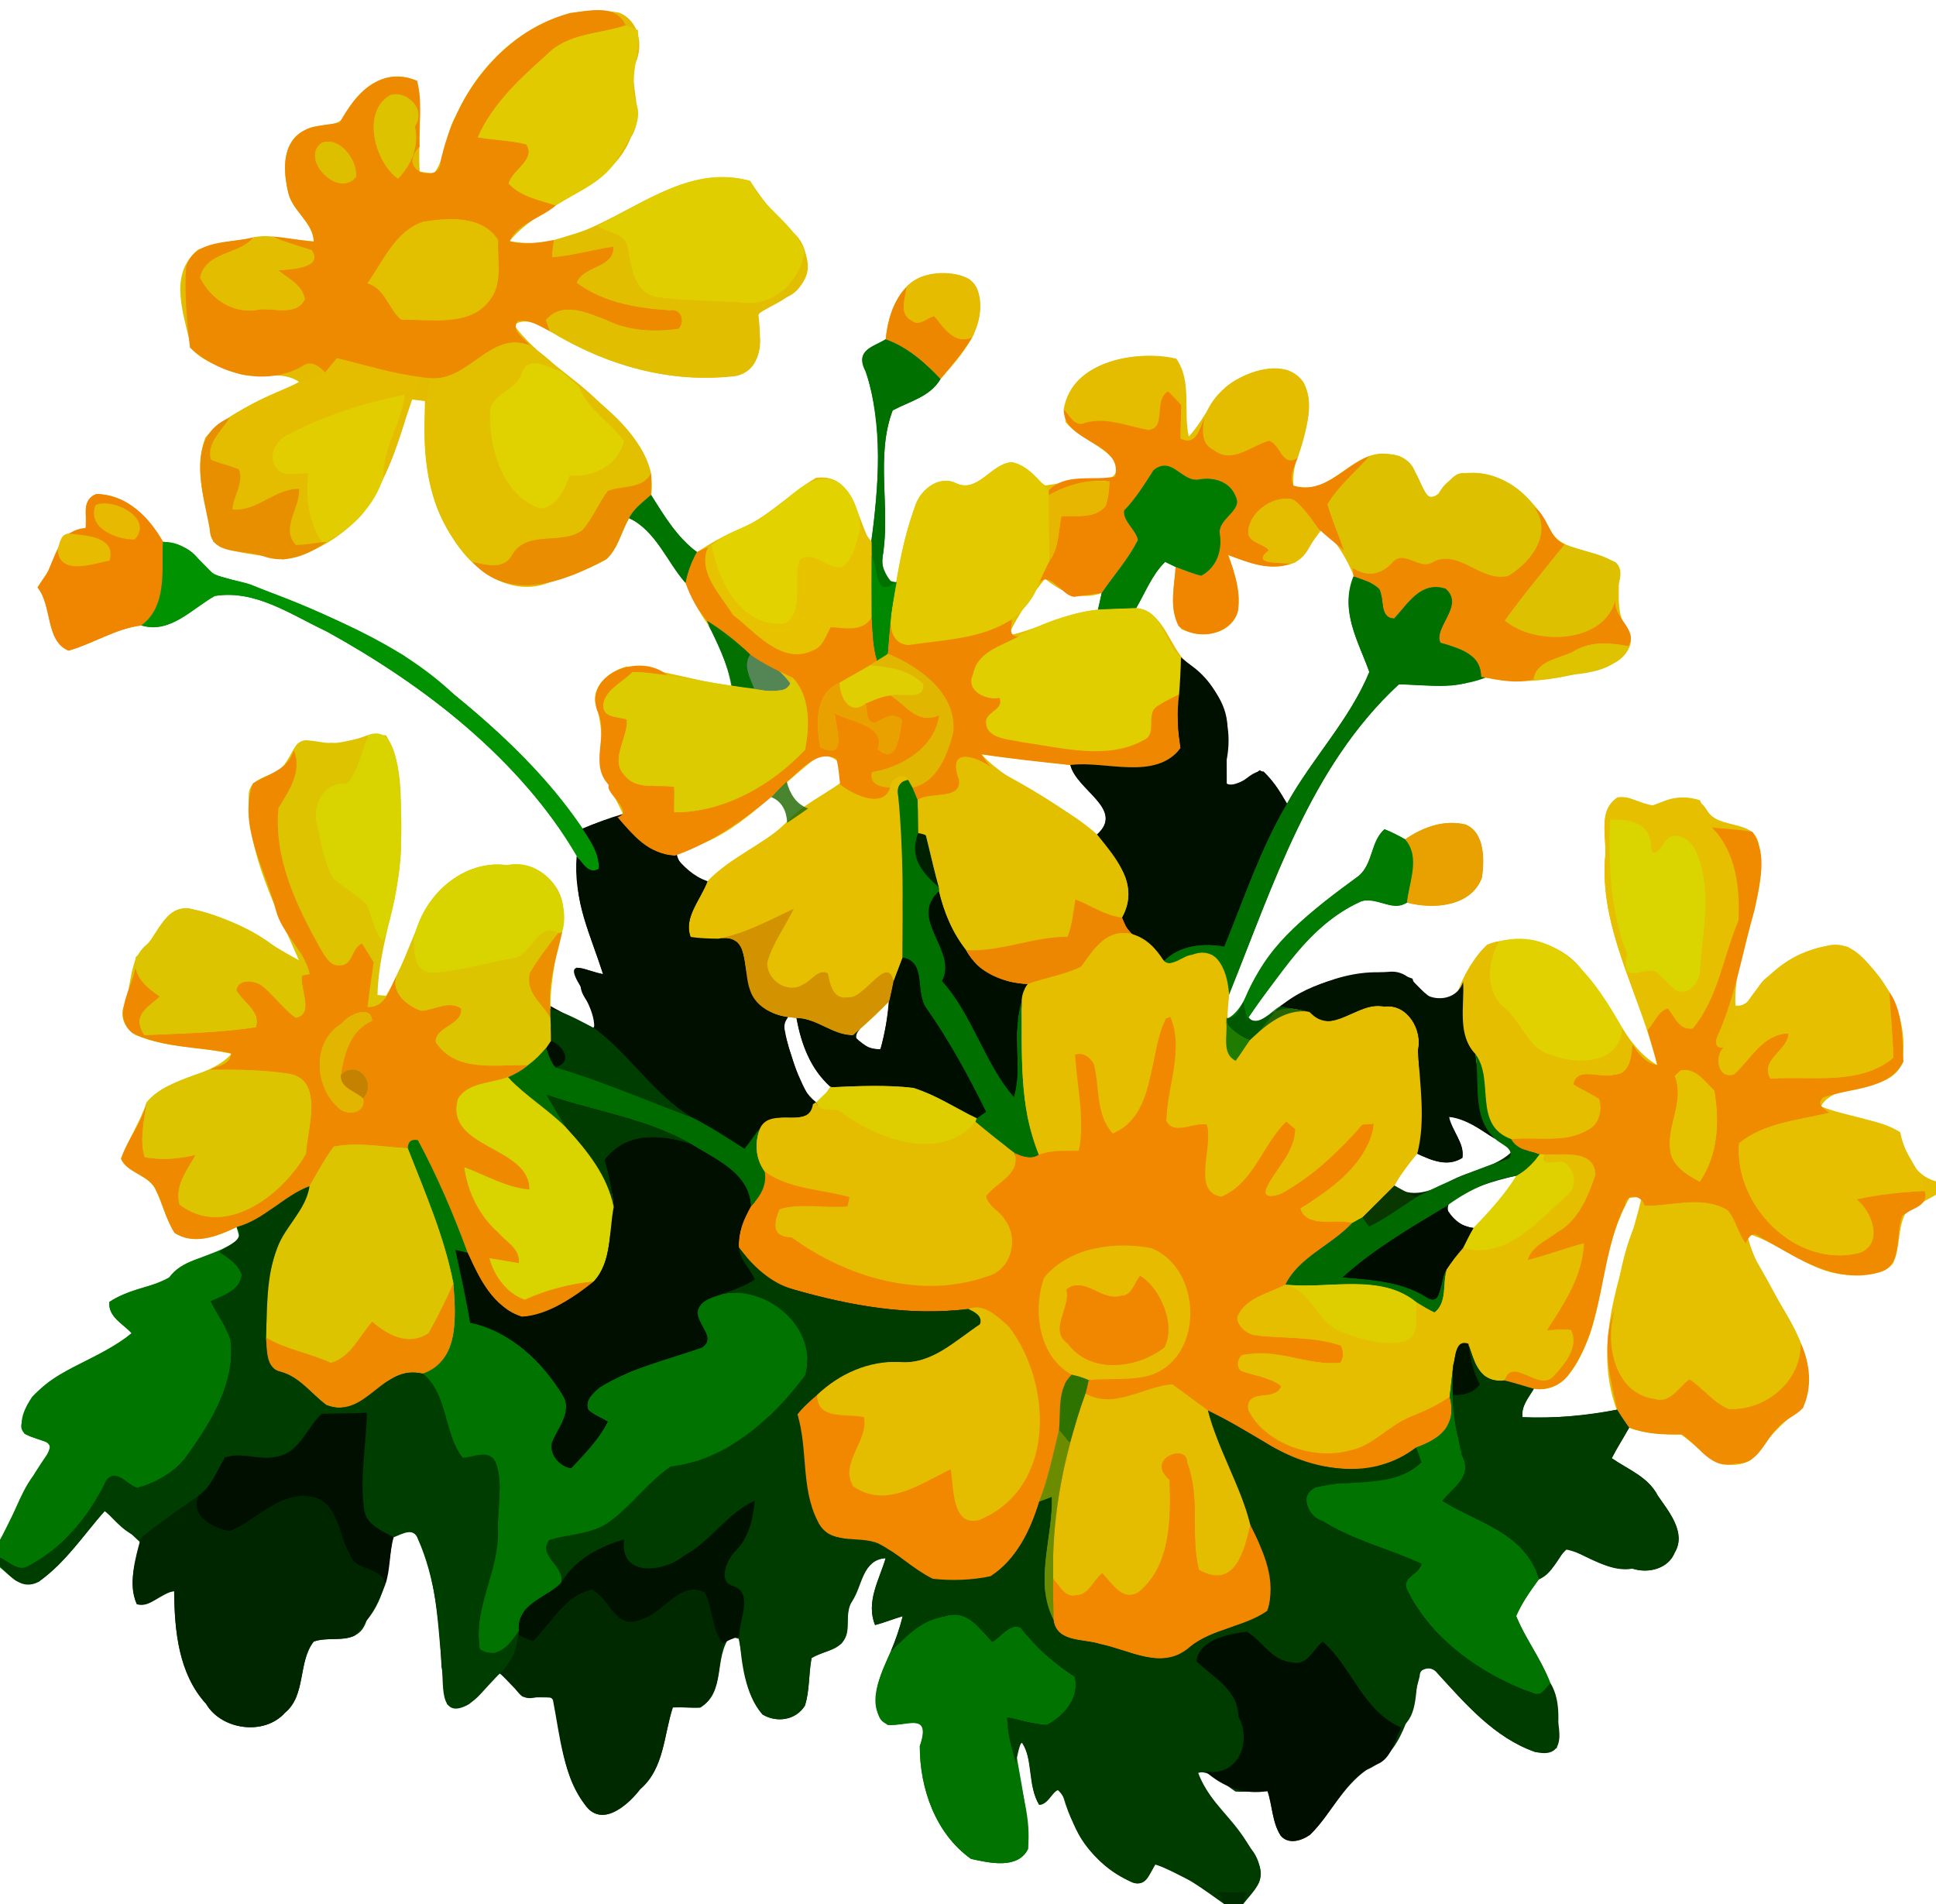 <?xml version="1.0" encoding="UTF-8" standalone="no"?>
<svg xmlns:rdf="http://www.w3.org/1999/02/22-rdf-syntax-ns#" xmlns="http://www.w3.org/2000/svg" height="363pt" width="369pt" version="1.1" xmlns:cc="http://creativecommons.org/ns#" xmlns:dc="http://purl.org/dc/elements/1.1/" viewBox="0 0 369 363">
<path fill="#e3bc00" d="m86.95 21.98c5.12-11.7 17.62-22.25 31.09-19.55 3.71 1.48 4.67 6.17 3.07 9.63-1.36 4.71 2.02 9.77-0.86 14.12-3.89 10.11-16.95 12.16-23.12 19.78 16.78 3.17 28.95-16.01 45.84-11.47 2.4 3.76 5.19 7.2 8.57 10.16 3.38 3.24 3.05 10.37-1.83 12.07-2.22 1.9-7.51 2.33-4.99 6.85 0.76 3.66-1.16 8-5.3 8.21-11.56 1.11-23.42-1.93-33.29-7.99-2.52-1.15-5.38-3.72-8.18-1.84 4.23 5.75 10.68 9.31 15.77 14.24 5.09 4.88 11.58 10.33 10.38 18.22-1.49 1.34-3.29 2.48-4.18 4.35-1.48 2.58-2.12 5.75-4.36 7.83-3.55 2.14-7.63 3.19-11.48 4.67-7.3 2.52-14.73-3.09-18.07-9.27-5.08-7.46-5.33-16.83-5.01-25.52-0.67-0.09-2.01-0.26-2.67-0.34-2.08 7.65-4.55 15.43-9.29 21.89-3.9 4.29-9.32 7.65-15.07 8.64-4.34-1.02-9.66-0.93-13.31-3.36-1.28-6.38-3.93-13.47-1.51-19.9 4.65-5.32 11.79-7.31 17.85-10.6-3.52-2.42-8.03-0.32-11.88-1.68-2.98-1.3-6.62-2.16-8.74-4.8-1.13-6.14-4.57-13.81 1.38-18.75 7.06-2.6 14.67-2.29 22.03-1.56-0.15-3.61-3.95-5.76-4.83-9.2-1.02-4.04-1.31-9.76 3.05-11.94 2.45-1.67 6.47-0.07 7.91-3.15 2.47-5.05 7.7-8.77 13.59-6.31 1.1 5.69 0.14 11.56 0.48 17.31 0.68 0.09 2.05 0.27 2.73 0.36 2.33-3.2 2.14-7.68 4.23-11.1z"/>
<path fill="#e6af00" d="m177.49 52.3c3.01-0.44 8.13-0.37 8.97 3.49 1.73 6.67-3.22 11.88-7.19 16.46-2.98-3.17-6.34-6.05-10.46-7.59 0.49-5.13 2.79-11.62 8.68-12.36z"/>
<path fill="#007100" d="m165.06 70.76c-2.22-4.1 1.61-4.69 3.75-6.1 4.12 1.54 7.48 4.42 10.46 7.59-2.05 3.34-5.88 4.29-9.13 5.99-3.2 8.47-0.57 17.81-1.76 26.59-0.27 2.21-0.75 6 2.43 6.13-0.65 4.93-1.15 9.88-2 14.78-0.44 0.1-1.33 0.3-1.78 0.4-1.76-7.38-0.88-15.11-1.04-22.62 1.63-10.79 2.26-22.21-0.93-32.76z"/>
<path fill="#e4bf00" d="m203.12 80.5c-1.75-11.08 13.22-14.09 21.07-12.13 3.04 4.26 1.31 10.02 2.39 14.83 3.41-3.57 4.83-8.96 9.68-11.07 3.67-2.12 9.44-3.26 12.21 0.77 3.37 6.67-2.57 13.3-1.93 19.76 7.61 2.19 11.44-7.8 18.84-5.97 4.2 0.22 4.77 5.25 6.84 8 3.15 0.44 3.62-4.85 6.98-4.51 7.19-0.54 13.06 4.46 16.09 10.5 2.29 5.09 9.64 3.62 13.03 7.14 0.75 3.98-0.78 8.58 1.8 12.09 1.96 2.41-0.34 5.63-2.76 6.62-7.71 2.46-16.04 4.39-24.14 2.62-0.94-4.68-5.7-5.29-9.19-7.2 0.64-3.18 4.56-6.77 1.5-9.72-4.78-1.51-7.25 2.88-9.79 5.79-2.32-3.08-2.78-7.8-7.63-8.09-1.43-3.39-3.27-6.67-6.07-9.12-1.8 2.07-3 4.71-5.19 6.41-4.28 1.81-8.74 0.09-12.76-1.43 1.21 3.66 2.79 7.71 1.58 11.54-1.85 3.93-6.89 4.21-10.47 2.63-2.63-3.38-1.31-8.04-1.12-11.88 1.6 0.62 3.2 1.26 4.88 1.66 2.63-1.41 3.91-4.27 3.56-7.18-0.41-2.8 2.19-4.48 3.44-6.65-0.58-3.04-3.51-5.07-6.55-4.56-3.42 0.76-5.42-3.19-8.98-2.16-2.21 2.57-3.82 5.64-6.13 8.17-0.18 2.05 2.05 3.58 2.58 5.56-1.8 3.69-4.61 6.75-6.9 10.13-4.07 1.47-7.63-0.15-10.8-2.73-2.68 3.35-5.17 6.92-6.99 10.82 5.84-1.21 11.1-4.49 17.14-4.9 2.4-0.11 4.81-0.22 7.23-0.33 5.25 0.7 6.18 7.01 9.48 10.28-0.09 4.98-2.34 9.82-1.31 14.83 0.99 3.34-3.75 4.89-6.06 5.14-4.83 1.42-9.8 0.21-14.65-0.31-5.65-0.75-11.32-1.24-16.96-2.04 6.22 6.48 15.41 9.2 22.06 15.29 2.19 2.89 4.34 5.83 5.96 9.09 1.39 2.76-0.33 5.66-0.68 8.45 2.35 2.23 4.72 4.51 7.39 6.38 3.13 1.09 6.47-1.29 9.73-1.04 1.54 2.28 2.19 4.99 2.75 7.64-0.14 1.52-0.28 3.04-0.33 4.57 0.15 2.38-1.17 5.85 1.5 6.99 2.88-2.43 5.31-5.34 7.55-8.36 3.63-1.49 7.06 0.14 10.16 2.01 5.02-1.43 12.77-6.07 16.21 0.21-0.08 8.23 4.98 16.99 0.71 24.88-1.57 1.93-3.06 3.92-4.41 6.01-2.77 2.84-5.51 5.74-8.76 8.03-2.3-1.11-7.78 0.1-7.93-3.75 3.75-5.1 10.31-8.13 12.91-14.22 0.38-1.87-2.75-2.68-3.14-0.32-4.65 4.42-9.14 9.93-15.72 11.29 0.81-4.74 4.39-8.67 3.83-13.72-3.55-0.91-4.11 3.69-5.88 5.7-2.51 3.54-5.23 9.99-10.6 8.85-2.22-5-0.01-10.54 0.92-15.59-2.85 1.07-5.69 3.68-8.9 2.39 0.02-5.54 1.16-10.99 1.6-16.49-0.02-1.42-0.66-4.6-2.31-2.34-2.13 6.1-2.43 13.24-6.68 18.39-1.55 2.19-5.48 0.65-5.52-1.91-1.5-2.26 1.6-9.32-3.37-8.2-0.09 4.38 1.64 8.99 0.4 13.31-1.38 3.41-5.66 1.99-8.49 2.72-3.39-9.84-6.72-21.35-2.02-31.27-3.05-1.57-6.47-2.47-9.33-4.38-8.08-8.74-8.4-21.09-12.11-31.79-0.81-1.59-1.3-4.33-3.66-3.74 1.87 14.03 1.71 28.19-1.51 41.96-1.65 1.92-3.53 3.62-5.44 5.28-4.31 2.03-7.85-2.11-12.12-2.06-0.4-0.05-1.2-0.16-1.6-0.21-7.26-0.66-7.98-8.7-9.02-14.3-3.2-0.42-6.42-0.41-9.61-0.87-0.9-3.8 1.89-7.29 3.24-10.69 4.5-4.71 11-6.87 15.43-11.66 2.82-2.93 6.55-4.7 9.83-7.03 1.73-4.54-2.92-6.66-5.65-3.98-7.93 6.35-14.98 15.12-25.57 16.91-5.37 1.06-8.6-2.7-10.13-7.08-1.45-2.97-3.03-5.89-4.36-8.91 0.37-3.88 0.49-7.84-0.75-11.59-1.24-3.68 2.53-6.73 5.71-7.58 6.77 0.51 13.28 2.78 20.02 3.66 3.82 0.53 7.93 1.74 11.7 0.23-3.38-5.7-11.22-7.45-16.15-11.91-1.71-2.48-3.13-5.13-4.26-7.92 0.45-2.06 1.22-4.03 2.21-5.88 2.53-1.72 5.2-3.21 8.03-4.38 5.48-2.25 9.56-6.8 14.61-9.79 7.34-0.96 7.69 7.86 10.48 12.43 0.16 7.51-0.72 15.24 1.04 22.62 0.45-0.1 1.34-0.3 1.78-0.4 0.85-4.9 1.35-9.85 2-14.78 0.82-4.91 1.93-9.81 3.6-14.5 1.01-3.06 4.43-5.86 7.72-4.39 4.22 2.06 6.74-3.74 10.75-3.93 2.67 0.42 4.19 3.04 6.36 4.41 2.96-0.4 5.85-1.08 8.85-1.29 2.04 2.27 6.47-1.56 4.32-3.43-2.5-3.16-6.79-4.33-9.29-7.33z"/>
<path fill="#007b00" d="m220.43 89.19c3.56-1.03 5.56 2.92 8.98 2.16 3.04-0.51 5.97 1.52 6.55 4.56-1.25 2.17-3.85 3.85-3.44 6.65 0.35 2.91-0.93 5.77-3.56 7.18-1.68-0.4-3.28-1.04-4.88-1.66-0.5-0.24-1.5-0.72-2.01-0.97-2.52 2.45-3.77 5.82-5.51 8.8-2.42 0.11-4.83 0.22-7.23 0.33 0.21-1.06 0.43-2.13 0.65-3.19 2.29-3.38 5.1-6.44 6.9-10.13-0.53-1.98-2.76-3.51-2.58-5.56 2.31-2.53 3.92-5.6 6.13-8.17z"/>
<path fill="#ef8800" d="m18.32 94.21c5.76-0.03 10.07 4.39 12.75 9.04 0.88 5.74 1.03 12.15-4.12 15.94-4.92 0.69-9.17 3.49-13.9 4.82-4.4-1.94-3.12-8.36-5.83-11.99 3.42-3.76 2.99-10.93 9.07-11.37 0.33-2.22-0.71-5.43 2.03-6.44z"/>
<path fill="#007400" d="m119.92 98.76c0.89-1.87 2.69-3.01 4.18-4.35 2.5 3.91 5 8.03 8.77 10.85-0.99 1.85-1.76 3.82-2.21 5.88-3.53-4.13-5.71-9.91-10.74-12.38z"/>
<path fill="#009100" d="m31.07 103.25c2.74 0.38 5.45 1.17 7.05 3.77 2.3 3.59 6.68 3.18 10.17 4.6 13.46 5.49 27.55 10.57 38.29 20.8 9.17 7.51 17.84 15.69 24.5 25.57 0.77 1.98 1.3 4.21-0.68 5.66-11.36-18.89-29.38-33.07-48.54-43.49-6.59-3.09-13.25-7.8-20.91-6.55-4.39 2.48-8.46 7.21-14 5.58 5.15-3.79 5-10.2 4.12-15.94z"/>
<path fill="#007000" d="m258.11 109.93c4.85 0.29 5.31 5.01 7.63 8.09 2.54-2.91 5.01-7.3 9.79-5.79 3.06 2.95-0.86 6.54-1.5 9.72 3.49 1.91 8.25 2.52 9.19 7.2-5.36 2.1-11.01 1.54-16.59 1.29-16.93 15.7-24 38.35-32.36 59.18-0.56-2.65-1.21-5.36-2.75-7.64-3.26-0.25-6.6 2.13-9.73 1.04 3.25-2.69 7.38-3.28 11.5-2.65 3.92-9.07 6.89-18.61 12.01-27.17 4.77-8.62 11.99-16.03 15.69-25.11-2.12-5.94-5.66-11.66-2.88-18.16z"/>
<path opacity="0.67" fill="#004a00" d="m134.92 119.06c4.93 4.46 12.77 6.21 16.15 11.91-3.77 1.51-7.88 0.3-11.7-0.23-0.7-4.15-2.42-8.03-4.45-11.68z"/>
<path fill="#001000" d="m226.04 126.19c6.32 3.86 9.23 11.47 7.74 18.74-2.64 7.88 3.82 3.74 6.34 1.88 2.4 1.48 3.78 4.03 5.18 6.39-5.12 8.56-8.09 18.1-12.01 27.17-4.12-0.63-8.25-0.04-11.5 2.65-2.67-1.87-5.04-4.15-7.39-6.38 0.35-2.79 2.07-5.69 0.68-8.45-1.62-3.26-3.77-6.2-5.96-9.09 5.24-4.85-3.81-8.46-5.1-13.25 4.85 0.52 9.82 1.73 14.65 0.31 2.31-0.25 7.05-1.8 6.06-5.14-1.03-5.01 1.22-9.85 1.31-14.83z"/>
<path fill="#ddc300" d="m59.13 141.24c4.98 1.63 9.52-1.33 14.44-1.08 3.6 5.94 2.66 13.29 2.86 19.92 0.24 10.12-4.27 19.52-4.48 29.59 0.41 0.03 1.23 0.1 1.64 0.14 2.68-4.63 4.5-9.68 6.57-14.59 2.63-6.34 9.43-11.3 16.49-10.29 6.08-1.25 12.3 4.86 10.34 11.01-0.7 5.28-2.05 10.46-2.08 15.83 1.11 6.43-2.61 11.55-7.98 14.29 7.94 6.87 18.53 13.11 20.46 24.39 1.16 2.92-2.01 4.92-2.53 7.59-1.13 2.55-0.5 6.8-3.75 8.02-4.41 2.38-10.44 7.57-15.09 3.02-7.14-7.78-10.13-18.19-14.6-27.54-0.38-0.11-1.13-0.34-1.51-0.45 1.59 9.29 6.31 17.68 8.26 26.9-1.01 5.34-1.96 12.68-8.52 13.7-5.13 0.26-9.18 3.63-13.39 6.17-6.14 2.76-7.49-6.22-13.06-5.92-3.42-3.07-2.03-8.05-2.38-12.07-1.2-8.72 4.91-15.49 8-23.02-4.75 2.02-9.09 4.84-13.73 7.08-3.55 1.69-8.11 3.51-11.79 1.06-1.73-2.61-2.33-5.76-3.79-8.5-1.48-2.5-5.26-3.02-6.46-5.6 1.42-3.68 3.64-7.04 4.92-10.8 4.1-4.95 12.01-4.6 16.13-9.19-6.03-1.43-12.4-1.16-18.21-3.57-2-1.1-3.27-3.64-2.16-5.8 1.45-3.84 0.8-8.69 4.24-11.49 2.45-2.27 3.31-6.7 7.24-6.91 8.08 0.89 14.79 6.18 21.76 9.91-4.32-10.03-9.93-20.24-9.57-31.44 0.05-3.99 5.44-3.22 7.02-6.19 1.31-1.63 1.96-4.99 4.71-4.17z"/>
<path fill="#002100" d="m170.9 148.89c2.36-0.59 2.85 2.15 3.66 3.74 3.71 10.7 4.03 23.05 12.11 31.79 2.86 1.91 6.28 2.81 9.33 4.38-4.7 9.92-1.37 21.43 2.02 31.27-1.57 0.68-3.21 0.49-4.82 0.07-8.54-9.77-21.87-16.46-34.95-12.96-3.72-3.42-5.57-8.22-6.42-13.11 4.27-0.05 7.81 4.09 12.12 2.06-2.46 2.53 1.7 3.93 3.85 3.87 0.85-2.99 1.38-6.04 1.59-9.15 3.22-13.77 3.38-27.93 1.51-41.96z"/>
<path fill="#e6be00" d="m308.31 151.99c2.33-0.16 4.43 1.18 6.69 1.54 3.35-1.31 8.15-2.88 10.37 0.97 2.25 3.78 9.04 1.52 9.83 6.47 2.15 10.41-4.94 20.26-4.42 30.71 3.01 0.41 3.75-3.64 5.8-5.22 4.2-3.4 9.88-7.33 15.64-5.96 7.16 4.81 12.05 13.85 10.19 22.55-3 5.73-12.58 2.89-15.36 7.85 4.91 1.94 10.41 2.31 15.04 4.9 1.09 3.91 2.5 8.19 6.91 9.4v2.56c-2.05 1.13-4.16 2.2-5.93 3.74-1.39 2.86-0.86 6.33-2.22 9.24-1.68 2.54-5.57 1.82-7.98 2.28-7.48 0.08-13.05-5.9-19.89-7.9 2.36 11.47 15.48 20.81 10.65 33.26-3.96 2.6-6.97 6.17-9.86 9.89-5.56 3.08-9.31-1.91-13.29-4.76-3.37-0.13-6.79-0.15-9.99-1.38-0.79-1.13-1.56-2.27-2.35-3.39-5.06-13.77 1.72-27.38 4.8-40.64-0.59 0.07-1.76 0.19-2.35 0.25-4.59 7.86-4.85 17.17-7.45 25.7-1.78 4.63-4.56 11.66-10.79 10.67-3.15-0.81-6.41-1.31-9.47-2.4-2.65-1.1-1.28-6.78-4.6-6.08-1.73 2.58-2.19 5.69-2.05 8.73l-0.03 0.86c-4.71 2.88-9.7 5.3-14.29 8.39-6.08 3.71-14.43 3.53-19.93-1.17-2.04-0.73-5.02-3.34-3.69-5.82 1.2-2.7 6.49 0.59 6.77-2.97-2.64-2.37-11.12-1.02-8.4-5.93 6.36-0.99 12.55 1.5 18.87 1.45 0.18-0.39 0.54-1.16 0.71-1.54-5.46-5.58-15.31-0.07-20.36-6.35 1.01-4.31 5.57-5.4 9.1-6.99 7.95 0.48 16.64-1.61 24.05 2.2 1.54 0.5 3.08 1.9 4.79 1.19 1.22-5.22 3.96-9.86 7.06-14.16 2.95-3.15 5.89-6.35 8.17-10.03 1.8-1.04 4.84-2.25 3.58-4.9-1.34-0.11-2.68-0.12-4.02-0.12-0.36-0.19-1.07-0.58-1.42-0.78-2.47-2.46-4.49-5.53-4.15-9.25-0.48-6.72-5.54-12.08-5.54-18.96 1.17-3.75 3.15-7.26 5.96-10.03 6.38-2.31 14.37-0.5 18.37 5.24 5.1 5.37 7.69 14 14 17.72-3.08-13.09-10.65-25.18-9.94-39.03 0.53-3.87-1.54-9.37 2.42-12z"/>
<path fill="#000f00" d="m111.08 157.99c2.48-1.14 5.05-2.07 7.67-2.83 1.53 4.38 4.76 8.14 10.13 7.08 0.4 3.21 3.23 4.74 5.96 5.76-1.35 3.4-4.14 6.89-3.24 10.69 3.19 0.46 6.41 0.45 9.61 0.87 1.04 5.6 1.76 13.64 9.02 14.3-1.47 1.72-0.36 3.93 0.11 5.82 1.37 3.82 2.05 8.39 5.72 10.79-1.23 3.53-5.49 1.95-8.39 2.89-2.22 0.77-4.21 2.99-3.58 5.48 0.73 4.43 1.47 9.1-1.69 12.77-3.9 5.82 1.94 11.98 7.41 13.67 10.5 3.04 21.39 4.76 32.34 4.38-3.61 2.29 6.89 4.98-2.47 5.39-3.87 2.24-8.44 1.55-12.54 2.9-4.91 1.82-9.35 4.63-14 6.99 0.44-4.21 2.01-9.21-1.27-12.73-3.64-6.19-14.13-8.19-18.61-2.01 0.37 1.88 1.33 3.61 1.55 5.53-7.49 3.43-16.25 5.1-22.5 10.81-1.41 2.6 2.01 3.32 3.55 4.46-1.45 3.32-3.99 6.03-6.36 8.73-3.13 1.1-7.03-3.99-3.96-6.35 2.49-2.71 3.38-7.38 0.27-10-4.18-4.61-9.04-10.3-15.9-9.76-0.8-1.81-1.38-3.68-1.74-5.63-1.95-9.22-6.67-17.61-8.26-26.9 0.38 0.11 1.13 0.34 1.51 0.45 4.47 9.35 7.46 19.76 14.6 27.54 4.65 4.55 10.68-0.64 15.09-3.02 3.25-1.22 2.62-5.47 3.75-8.02 0.52-2.67 3.69-4.67 2.53-7.59-1.93-11.28-12.52-17.52-20.46-24.39 5.37-2.74 9.09-7.86 7.98-14.29 2.67 1.44 5.29 2.97 8.06 4.24 2.41-2.25-2.19-5.28-2.28-7.9-3.87-6.23 1.95-2.58 4.27-2.39-2.19-7.21-6.1-14.25-4.56-22.07 1.98-1.45 1.45-3.68 0.68-5.66z"/>
<path fill="#e8a100" d="m267.83 159.99c3.36-2.28 7.34-3.79 11.49-2.82 3.71 1.59 3.63 6.8 3.15 10.05-1.96 5.65-9.31 6.11-14.28 4.84 0.4-3.95 2.45-8.63-0.36-12.07z"/>
<path fill="#007900" d="m263.87 158.05c1.36 0.57 2.65 1.27 3.96 1.94 2.81 3.44 0.76 8.12 0.36 12.07-3.25 1.86-6.71-1.88-9.89 0.29-8.95 4.62-14.72 13.52-20.3 21.58 1.42 1.93 3.44-0.49 4.99-1.11-2.24 3.02-4.67 5.93-7.55 8.36-2.67-1.14-1.35-4.61-1.5-6.99 2.77-1.53 3.63-4.76 5.09-7.33 4.23-8.72 12.55-14.19 19.97-19.93 2.64-2.32 2.34-6.48 4.87-8.88z"/>
<path fill="#010" d="m242.99 192.82c5.58-5.49 14.08-7.21 21.61-7.56 5.93-0.71 6.25 7.79 12.9 4.83 0 6.88 5.06 12.24 5.54 18.96-0.34 3.72 1.68 6.79 4.15 9.25-3.69-1.78-6.89-4.92-11.05-5.41 0.68 2.66 2.91 4.98 2.61 7.83-2.83 1.75-5.98 0.46-8.68-0.8 4.27-7.89-0.79-16.65-0.71-24.88-3.44-6.28-11.19-1.64-16.21-0.21-3.1-1.87-6.53-3.5-10.16-2.01z"/>
<path fill="#ee8e00" d="m221.68 195.76c1.65-2.26 2.29 0.92 2.31 2.34-0.44 5.5-1.58 10.95-1.6 16.49 3.21 1.29 6.05-1.32 8.9-2.39-0.93 5.05-3.14 10.59-0.92 15.59 5.37 1.14 8.09-5.31 10.6-8.85 1.77-2.01 2.33-6.61 5.88-5.7 0.56 5.05-3.02 8.98-3.83 13.72 6.58-1.36 11.07-6.87 15.72-11.29 0.39-2.36 3.52-1.55 3.14 0.32-2.6 6.09-9.16 9.12-12.91 14.22 0.15 3.85 5.63 2.64 7.93 3.75-3.96 3.62-9.32 6.07-11.92 10.94-3.53 1.59-8.09 2.68-9.1 6.99 5.05 6.28 14.9 0.77 20.36 6.35-0.17 0.38-0.53 1.15-0.71 1.54-6.32 0.05-12.51-2.44-18.87-1.45-2.72 4.91 5.76 3.56 8.4 5.93-0.28 3.56-5.57 0.27-6.77 2.97-1.33 2.48 1.65 5.09 3.69 5.82 5.5 4.7 13.85 4.88 19.93 1.17 4.59-3.09 9.58-5.51 14.29-8.39 0.02 2.37-0.18 4.72-0.61 7.05-4.38 2.72-9.21 4.64-13.8 6.97-4.25 0.51-8.48-0.21-12.67-0.81-6.65-2.79-12.34-7.44-19.06-10.07 3.8 12.53 11.96 24.09 11.95 37.51-5.71 2.91-11.53 5.67-17.22 8.64-4.94 2.54-9.67-0.46-14.43-1.47-3.02-1.26-7.66-0.43-9.59-3.74 0.54-9.13-1.06-18.5 1.49-27.4-0.13-5.76 3.12-10.77 3.99-16.36 4.34-6.2-1.21-4.06-3.27-2.97-0.51 7.91-1.91 15.66-4.92 23.02-2.47 7.17-6.98 16.72-15.99 15.76-4.5 1.2-7.16-2.64-10.21-4.92-3.83-3.43-9.38-2.8-13.91-4.68-1.82-1.5-3.14-3.62-3.8-5.87-0.65-5.34-1.06-10.7-2.03-15.99 3.12-6.49 10.66-10.19 17.66-10.86 6.59-0.12 12.52-3.44 17.38-7.67 1.87-2.77-2.94-2.63-5.01-2.31-10.95 0.38-21.84-1.34-32.34-4.38-5.47-1.69-11.31-7.85-7.41-13.67 3.16-3.67 2.42-8.34 1.69-12.77 1.64 2.11 3.24 4.33 5.42 5.93 4.1 1.42 8.71 1.21 12.55 3.43-0.39 7.14-13.16-2.66-14.19 4.52 8.41 8.19 20.36 11.92 31.89 12.15 4.01-0.85 9.16-1.21 11.62-4.91 3.09-5.59-2.66-9.08-5.45-13.01 3.87-0.53 6.85-2.72 7.27-6.81 1.61 0.42 3.25 0.61 4.82-0.07 2.83-0.73 7.11 0.69 8.49-2.72 1.24-4.32-0.49-8.93-0.4-13.31 4.97-1.12 1.87 5.94 3.37 8.2 0.04 2.56 3.97 4.1 5.52 1.91 4.25-5.15 4.55-12.29 6.68-18.39z"/>
<path fill="#e5bd00" d="m158.25 207.18c13.08-3.5 26.41 3.19 34.95 12.96-0.42 4.09-3.4 6.28-7.27 6.81 2.79 3.93 8.54 7.42 5.45 13.01-2.46 3.7-7.61 4.06-11.62 4.91-11.53-0.23-23.48-3.96-31.89-12.15 1.03-7.18 13.8 2.62 14.19-4.52-3.84-2.22-8.45-2.01-12.55-3.43-2.18-1.6-3.78-3.82-5.42-5.93-0.63-2.49 1.36-4.71 3.58-5.48 2.9-0.94 7.16 0.64 8.39-2.89 0.73-1.1 1.45-2.2 2.19-3.29z"/>
<path fill="#002900" d="m288.61 219.08c1.34 0 2.68 0.01 4.02 0.12 1.26 2.65-1.78 3.86-3.58 4.9-4.54 1.06-9.26 2.35-12.93 5.34-0.93 3.05 2.47 4.19 4.76 4.69-3.1 4.3-5.84 8.94-7.06 14.16-1.71 0.71-3.25-0.69-4.79-1.19-7.41-3.81-16.1-1.72-24.05-2.2 2.6-4.87 7.96-7.32 11.92-10.94 3.25-2.29 5.99-5.19 8.76-8.03 3.07 2.78 7.4 1.07 10.53-0.67 4.03-2.3 9.16-2.61 12.42-6.18z"/>
<path fill="#007600" d="m45.09 233.93c4.64-2.24 8.98-5.06 13.73-7.08-3.09 7.53-9.2 14.3-8 23.02 0.35 4.02-1.04 9 2.38 12.07-5.87-1.03-3.24-9.31-3.6-13.82-2.4-1.07-6.14-1.97-7.42 1.15 0.29 4.63 2.96 9.32 1.21 13.98-2.65 8.32-7.61 16.61-15.8 20.45-2.58 1.02-3.87-2.33-5.61-3.61-5.36 7.84-10.53 16.17-18.81 21.32-1.11-0.81-2.13-1.72-3.17-2.61v-5.23c2.86-5.55 5.36-11.26 9.01-16.35 2.58-3.95-6.08-1.95-4.85-6.12 1.93-9.88 14.56-11.02 20.92-16.95-1.62-1.82-4.47-3.14-4.23-5.97 3.49-2.31 7.91-2.69 11.47-4.72 3.47-4.05 9.43-3.99 13.36-7.47-0.15-0.52-0.44-1.55-0.59-2.06z"/>
<path fill="#007300" d="m133.26 250.2c4.48-6.18 14.97-4.18 18.61 2.01 3.28 3.52 1.71 8.52 1.27 12.73 4.65-2.36 9.09-5.17 14-6.99 4.1-1.35 8.67-0.66 12.54-2.9 9.36-0.41-1.14-3.1 2.47-5.39 2.07-0.32 6.88-0.46 5.01 2.31-4.86 4.23-10.79 7.55-17.38 7.67-7 0.67-14.54 4.37-17.66 10.86 0.97 5.29 1.38 10.65 2.03 15.99-0.48-6.57-4.95-12.67-3.26-19.36-7.3 3.58-12.63 12.14-21.48 11.6-5.47 4.05-9.84 9.46-15.64 13.1-2.64 1.63-5.91 1.7-8.55 3.29 0.33 3.07 4.47 7.4-1.29 8.56-4.73 1.5-5 6.52-7.22 10.11-1.13 1.84-3.58 1.28-5.23 0.61-1.41-11.56 6.93-22.48 2.77-34.2-0.86-2.72-3.96-0.95-5.73-2-4.22-4.79-3.14-12.95-8.87-16.51 6.56-1.02 7.51-8.36 8.52-13.7 0.36 1.95 0.94 3.82 1.74 5.63 6.86-0.54 11.72 5.15 15.9 9.76 3.11 2.62 2.22 7.29-0.27 10-3.07 2.36 0.83 7.45 3.96 6.35 2.37-2.7 4.91-5.41 6.36-8.73-1.54-1.14-4.96-1.86-3.55-4.46 6.25-5.71 15.01-7.38 22.5-10.81-0.22-1.92-1.18-3.65-1.55-5.53z"/>
<path fill="#003900" d="m42.18 249.27c1.28-3.12 5.02-2.22 7.42-1.15 0.36 4.51-2.27 12.79 3.6 13.82 5.57-0.3 6.92 8.68 13.06 5.92 4.21-2.54 8.26-5.91 13.39-6.17 5.73 3.56 4.65 11.72 8.87 16.51 1.77 1.05 4.87-0.72 5.73 2 4.16 11.72-4.18 22.64-2.77 34.2 1.65 0.67 4.1 1.23 5.23-0.61 2.22-3.59 2.49-8.61 7.22-10.11 5.76-1.16 1.62-5.49 1.29-8.56 2.64-1.59 5.91-1.66 8.55-3.29 5.8-3.64 10.17-9.05 15.64-13.1 8.85 0.54 14.18-8.02 21.48-11.6-1.69 6.69 2.78 12.79 3.26 19.36 0.66 2.25 1.98 4.37 3.8 5.87 4.53 1.88 10.08 1.25 13.91 4.68 3.05 2.28 5.71 6.12 10.21 4.92 9.01 0.96 13.52-8.59 15.99-15.76 0.61-0.2 1.82-0.61 2.43-0.82 0.09 8.08-3.32 16.83 0.28 24.53 1.93 3.31 6.57 2.48 9.59 3.74 4.76 1.01 9.49 4.01 14.43 1.47 5.69-2.97 11.51-5.73 17.22-8.64 0.01-13.42-8.15-24.98-11.95-37.51 6.72 2.63 12.41 7.28 19.06 10.07 2.38 4.84 12.78-1.46 12.45 3.85-3.85 1.11-10.08-1.92-12.46 2.48-1.01 1.84 0.82 3.42 2.18 4.4 5.68 3.82 12.52 5.18 18.64 8.08 2.46 1.4-1.86 2.26-2.74 3.33 5.3 10.99 16.21 20.93 28.86 21.86 0.19 3.68 4.07 12.65-3.42 10.93-7.79-2.67-13.29-9.21-18.72-15.06-0.92-1.28-3.34-1.3-3.32 0.64-1.74 6.43-3.28 14.92-10.16 17.86-4.53 3.21-6.91 8.48-10.76 12.35-1.6 1.17-4.06 1.87-5.57 0.18-1.56-2.54-1.62-5.72-2.51-8.47-2.04-0.14-4.08 0.19-6.11 0.04-2.27-1.46-4.21-3.8-7.16-3.71 2.42 6.67 8.97 10.89 11.6 17.54 1.4 3.32-1.32 5.44-3 7.66h-3.53c-4.14-2.91-8.28-6.15-13.18-7.57-1.01 1.72-2.2 4.56-4.72 3.27-4.96-2.45-9.47-6.61-11.18-12-0.87-1.96-1.17-4.39-3.01-5.73-0.94 1.16-1.56 2.86-3.26 3.06-2.13-3.63-0.98-8.35-3.26-11.83-0.31 0.29-0.92 0.86-1.23 1.15-0.77-1.95-1.62-3.93-1.67-6.06 3.2 0.28 6.85 2.62 9.79 0.49 2.36-1.82 3.54-4.77 4.1-7.61-4.77-2.48-8.16-6.51-11.89-10.17-1.84 0.47-3.16 1.99-4.81 2.87-2.6-2.53-5.2-6.05-9.54-4.57-3.69 1.44-6.85 3.91-9.78 6.53 0.94-2.19 1.74-4.44 2.32-6.74-1.78 0.51-3.5 1.22-5.29 1.67-1.76-4.39 0.8-8.6 2.02-12.74-4.22 0.28-4.7 5.17-6.39 8.19-1.55 2.46-0.05 5.82-2.01 8.06-1.65 1.36-3.87 1.74-5.7 2.8-0.56 2.98-0.39 6.13-1.3 9.06-1.69 2.83-5.39 3.32-8.09 1.67-3.47-3.96-3.45-9.55-4.52-14.41-0.4-0.11-1.21-0.34-1.61-0.45-3.17 3.94-0.77 10.73-5.73 13.54-1.73 0.1-3.47-0.08-5.2 0.01-1.78 5.28-1.64 11.63-6.22 15.57-2.03 2.47-6.33 6.91-9.71 3.87-5.29-5.63-5.31-14.09-6.7-21.24-2-0.27-4.02 0-6.01-0.26-1.7-1.2-2.26-3.96-4.34-4.43-3.13 2.37-5.04 7.85-10.05 5.89-2-10.39-0.9-21.72-5.55-31.6-0.81-2.11-3.55-1.47-4.84-0.21-0.8 5.47-1.17 11.41-4.97 15.84-1.48 4.91-6.57 2.81-10.07 3.99-2.99 3.9-1.44 10.22-5.49 13.59-3.92 4.41-12.07 3.28-15-1.68-5.34-5.8-5.99-14.04-6.1-21.54-2.5 0.5-4.49 3.05-7.14 2.5-1.71-3.78-0.32-7.91 0.84-11.61-2.23-2.12-4.53-4.18-6.93-6.1-4.14 4.48-7.43 9.88-12.55 13.37-1.06-0.01-3.19-0.02-4.25-0.03 8.28-5.15 13.45-13.48 18.81-21.32 1.74 1.28 3.03 4.63 5.61 3.61 8.19-3.84 13.15-12.13 15.8-20.45 1.75-4.66-0.92-9.35-1.21-13.98z"/>
<path fill="#003c00" d="m278.28 256.24c3.32-0.7 1.95 4.98 4.6 6.08 3.06 1.09 6.32 1.59 9.47 2.4-0.97 1.69-2.44 3.35-2.15 5.44 6.01 0.28 12.03-0.35 17.94-1.42 0.79 1.12 1.56 2.26 2.35 3.39-1.09 1.95-2.28 3.84-3.28 5.83 3.1 2.16 6.88 3.58 8.76 7.14 2.05 2.97 5.5 7.04 3.24 10.86-1.3 3.06-5 4.08-8.08 3.05-4.86 0.87-8.56-3-12.93-3.69-1.23 2.26-2.63 4.44-4.91 5.77-2.6-8.5-11.54-11.08-18.48-15 1.92-2.68 7.26-3.91 4.49-8.3-1.76-4.05-3.15-8.34-3.07-12.82-0.14-3.04 0.32-6.15 2.05-8.73z"/>
<path fill="#2e7500" d="m202.98 263.18c2.06-1.09 7.61-3.23 3.27 2.97-0.87 5.59-4.12 10.6-3.99 16.36-2.55 8.9-0.95 18.27-1.49 27.4-3.6-7.7-0.19-16.45-0.28-24.53-0.61 0.21-1.82 0.62-2.43 0.82 3.01-7.36 4.41-15.11 4.92-23.02z"/>
<path fill="#007300" d="m276.23 264.97c-0.08 4.48 1.31 8.77 3.07 12.82 2.77 4.39-2.57 5.62-4.49 8.3 6.94 3.92 15.88 6.5 18.48 15-1.61 2.2-3.23 4.44-4.3 6.97 2.06 5.12 5.89 9.48 7.06 14.98-12.65-0.93-23.56-10.87-28.86-21.86 0.88-1.07 5.2-1.93 2.74-3.33-6.12-2.9-12.96-4.26-18.64-8.08-1.36-0.98-3.19-2.56-2.18-4.4 2.38-4.4 8.61-1.37 12.46-2.48 0.33-5.31-10.07 0.99-12.45-3.85 4.19 0.6 8.42 1.32 12.67 0.81 4.59-2.33 9.42-4.25 13.8-6.97 0.43-2.33 0.63-4.68 0.61-7.05l0.03-0.86z"/>
<path fill="#007300" d="m179.53 308.3c4.34-1.48 6.94 2.04 9.54 4.57 1.65-0.88 2.97-2.4 4.81-2.87 3.73 3.66 7.12 7.69 11.89 10.17-0.56 2.84-1.74 5.79-4.1 7.61-2.94 2.13-6.59-0.21-9.79-0.49 0.05 2.13 0.9 4.11 1.67 6.06 0.96 6.35 2.57 12.66 2.41 19.12-2.03 3.96-7.56 2.61-10.87 1.88-6.79-4.78-9.79-13.45-9.77-21.5 2.86-8.63-5.99-1.04-7.82-5.73-1.62-4.03 0.62-8.57 2.25-12.29 2.93-2.62 6.09-5.09 9.78-6.53z"/>
<path fill="#ed8a00" d="m108.67 2.47c3.62-0.37 8.74-1.83 10.59 2.37-5 1.68-11.08 1.48-14.97 5.53-5.13 4.57-10.39 9.38-13.22 15.8 3.05 0.55 6.19 0.58 9.22 1.33 2 2.86-2.65 4.84-3.34 7.49 2.31 2.5 5.87 3.17 9 4.16-2.68 2.39-7.41 3.46-8.8 6.83 2.78 0.79 5.66 0.29 8.44-0.23-0.18 1.09-0.3 2.18-0.35 3.27 3.96-0.29 7.77-1.47 11.69-2.02 0.22 4.17-5.72 3.58-6.99 6.91 5.15 3.78 11.56 4.85 17.79 5.23 2.11-0.41 2.94 2.15 1.63 3.54-4.54 0.64-9.35 0.47-13.53-1.55-3.63-1.43-8.77-3.83-11.75-0.11 0.18 0.53 0.54 1.59 0.72 2.13-1.92-0.96-3.9-2.4-6.17-1.93-1.23 1.94 1.34 3.29 2.36 4.65-7.49-3.03-11.55 6.88-18.99 6.23-0.44-0.05-1.31-0.16-1.74-0.21-5.47-0.64-10.71-2.33-16.05-3.59-0.76 0.88-1.46 1.8-2.24 2.67-1.16-1.19-2.71-2.38-4.33-1.18-6.97 3.96-15.81 1.61-21.43-3.52-0.57-5.1-1.1-10.29-0.72-15.42 1.61-5.37 8.43-4.39 12.87-5.64-2.83 3.46-8.97 2.62-10.23 7.67 2.01 4.11 6.36 7.1 11.18 6.14 2.73-0.42 7.17 1.37 8.79-1.98-0.45-2.72-3.12-3.92-5.04-5.49 1.8-0.24 8.78-0.26 6.34-3.87-2.57-0.8-5.16-1.57-7.65-2.61 2.72 0.19 5.39 0.73 8.09 1.02-0.11-3.66-4.03-5.77-4.87-9.26-0.8-3.47-1.28-7.76 1.24-10.62 2.2-2.41 5.6-2.25 8.54-2.84 2.87-5.33 7.8-10.96 14.73-7.95 1.17 4.05 0.22 8.38 0.5 12.52-4.67 4.85 4.05 7.15 3.98 2.92 2.73-12.84 11.72-24.76 24.71-28.39m-34.36 15.71c-5.47 3.21-2.8 12.82 1.54 15.87 2.57-2.59 4.07-6.22 3.22-9.95 2.32-3.42-1.8-7.03-4.76-5.92m-12.96 9.03c-4.32 3.12 3.19 10.68 6.47 6.54 0.42-3.05-2.98-7.79-6.47-6.54m19.34 15.06c-5.31 1.73-7.62 7.5-10.65 11.73 3.49 1.07 3.92 4.83 6.46 6.96 5.51-0.17 13.1 1.44 16.86-3.78 2.54-3.19 1.38-7.68 1.58-11.4-3.03-4.75-9.38-4.27-14.25-3.51z"/>
<path fill="#e2ca00" d="m104.29 10.37c3.89-4.05 9.97-3.85 14.97-5.53l2.32 0.88c0.49 4.56-1.84 9.4-0.32 14.01 1.48 3.71-1.79 7.07-3.35 10.08-2.45 4.77-7.71 6.62-11.96 9.34-3.13-0.99-6.69-1.66-9-4.16 0.69-2.65 5.34-4.63 3.34-7.49-3.03-0.75-6.17-0.78-9.22-1.33 2.83-6.42 8.09-11.23 13.22-15.8z"/>
<path fill="#ddc200" d="m74.31 18.18c2.96-1.11 7.08 2.5 4.76 5.92 0.85 3.73-0.65 7.36-3.22 9.95-4.34-3.05-7.01-12.66-1.54-15.87z"/>
<path fill="#ddbf00" d="m61.35 27.21c3.49-1.25 6.89 3.49 6.47 6.54-3.28 4.14-10.79-3.42-6.47-6.54z"/>
<path fill="#e1ce00" d="m113.81 43.08c9.07-4.45 18.41-11.71 29.16-8.58 2.49 5.25 8.4 8.1 10.41 13.49-0.79 5.38-5.62 10.32-11.29 9.76-5.74-0.5-11.57-0.26-17.26-1.18-4.09-1-4.5-5.85-5.18-9.2-0.28-2.82-3.8-2.96-5.84-4.29z"/>
<path fill="#e2c000" d="m80.69 42.27c4.87-0.76 11.22-1.24 14.25 3.51-0.2 3.72 0.96 8.21-1.58 11.4-3.76 5.22-11.35 3.61-16.86 3.78-2.54-2.13-2.97-5.89-6.46-6.96 3.03-4.23 5.34-10 10.65-11.73z"/>
<path fill="#e1bf00" d="m105.59 45.75c2.76-0.81 5.53-1.63 8.22-2.67 2.04 1.33 5.56 1.47 5.84 4.29 0.68 3.35 1.09 8.2 5.18 9.2 5.69 0.92 11.52 0.68 17.26 1.18 5.67 0.56 10.5-4.38 11.29-9.76 2.73 6.77-4.54 9.14-8.84 11.8 0.41 4.05 1.26 10.8-4.27 11.79-12.31 1.76-24.96-2.06-35.47-8.43-0.18-0.54-0.54-1.6-0.72-2.13 2.98-3.72 8.12-1.32 11.75 0.11 4.18 2.02 8.99 2.19 13.53 1.55 1.31-1.39 0.48-3.95-1.63-3.54-6.23-0.38-12.64-1.45-17.79-5.23 1.27-3.33 7.21-2.74 6.99-6.91-3.92 0.55-7.73 1.73-11.69 2.02 0.05-1.09 0.17-2.18 0.35-3.27z"/>
<path fill="#e2bd00" d="m48.36 45.21c1.13-0.2 2.26-0.25 3.39-0.14 2.49 1.04 5.08 1.81 7.65 2.61 2.44 3.61-4.54 3.63-6.34 3.87 1.92 1.57 4.59 2.77 5.04 5.49-1.62 3.35-6.06 1.56-8.79 1.98-4.82 0.96-9.17-2.03-11.18-6.14 1.26-5.05 7.4-4.21 10.23-7.67z"/>
<path fill="#e6bc00" d="m172.73 54.84c2.89-3.23 8.2-3.48 11.94-1.67 3.32 2.6 2.25 7.76 0.65 11.14-3.43 1.52-5.4-1.79-7.26-4.03-1.46 0.38-2.9 2.09-4.36 0.81-2.44-1.17-1.15-4.22-0.97-6.25z"/>
<path fill="#ee8700" d="m168.82 64.69c0.36-3.57 1.34-7.21 3.91-9.85-0.18 2.03-1.47 5.08 0.97 6.25 1.46 1.28 2.9-0.43 4.36-0.81 1.86 2.24 3.83 5.55 7.26 4.03-1.81 2.8-3.93 5.39-6.08 7.93-2.97-3.14-6.27-6.09-10.42-7.55z"/>
<path fill="#e2c000" d="m82 72.1c7.44 0.65 11.5-9.26 18.99-6.23 2.26 1.37 4.21 3.15 6.08 5-2.47-0.77-6.59-3.47-7.66 0.41-1.07 3.26-5.78 3.67-6.03 7.33-0.12 6.9 2.37 15.94 9.63 18.32 3.33-0.38 4.51-3.6 5.59-6.27 4.57 0.32 9.09-1.82 10.35-6.56-2.64-3.67-6.96-6.03-8.59-10.4 5.74 4.28 11.92 9.39 13.74 16.54-1.6 3.04-5.46 2.24-8.26 3.36-1.8 2.38-2.88 5.28-4.88 7.51-4.01 2.87-10.45-0.15-13.31 4.59-1.61 3.04-4.93 1.98-7.62 1.42-9.17-8.87-10.47-23.06-8.03-35.02z"/>
<path fill="#007000" d="m164.95 70.78c-2.15-4.16 1.71-4.7 3.87-6.09 4.15 1.46 7.45 4.41 10.42 7.55-1.94 3.47-5.89 4.21-9.1 5.98-3.28 8.75-0.46 18.36-1.82 27.42-0.61 2.15 0.54 4.07 1.86 5.66-3.45 2.52-2.8-3.39-4.03-5.38 0-0.66-0.02-1.99-0.02-2.65 1.21-10.7 2.46-22.16-1.18-32.49z"/>
<path fill="#e4bc00" d="m64.21 68.3c5.34 1.26 10.58 2.95 16.05 3.59-2.79 6.22-4.1 12.99-7.18 19.1-0.21-5.61 3.5-10.29 4.06-15.75-7.71 1.52-15.31 4-22.29 7.63-2.26 1.04-3.84 4.02-2.25 6.25 1.38 2.06 4.1 0.96 6.12 1.13-0.45 4.61 0.05 9.19 2.66 13.11-1.65 0.22-3.3 0.48-4.97 0.54-3.05-3.24 0.87-7.03 0.58-10.7-4.58-0.13-8.02 4.43-12.7 3.9 0.18-2.56 2.25-5.11 1.24-7.63-1.74-0.7-3.58-1.11-5.32-1.82-0.94-3.17 2.09-5.55 3.54-8.04 5.56-3.89 12.03-6.03 18.22-8.64 0.78-0.87 1.48-1.79 2.24-2.67z"/>
<path fill="#e5bd00" d="m202.75 77.96c1.57-9.23 14.27-11.5 21.62-9.33 1.2 2.67 0.56 5.73 0.76 8.58-0.8-0.9-1.63-1.76-2.49-2.6-2.91 1.6-0.15 7.06-3.81 7.35-3.93-0.72-7.92-2.48-11.95-1.38-2.01 0.96-3.05-1.37-4.13-2.62z"/>
<path fill="#e0d200" d="m99.41 71.28c1.07-3.88 5.19-1.18 7.66-0.41 1.08 0.96 2.18 1.9 3.29 2.83 1.63 4.37 5.95 6.73 8.59 10.4-1.26 4.74-5.78 6.88-10.35 6.56-1.08 2.67-2.26 5.89-5.59 6.27-7.26-2.38-9.75-11.42-9.63-18.32 0.25-3.66 4.96-4.07 6.03-7.33z"/>
<path fill="#e5bd00" d="m229.55 79.64c2.06-6.22 9.25-10.23 15.62-9.14 6.79 2.37 3.91 11.53 2.18 16.78-3.03 1.94-3.23-2.57-5.46-3.25-3.42 0.92-7.07 4.52-10.55 1.76-2.48-1.1-2.2-3.95-1.79-6.15z"/>
<path fill="#e2ce00" d="m54.85 82.87c6.98-3.63 14.58-6.11 22.29-7.63-0.56 5.46-4.27 10.14-4.06 15.75-1.68 5.41-5.94 9.72-10.89 12.3l-0.81 0.07c-2.61-3.92-3.11-8.5-2.66-13.11-2.02-0.17-4.74 0.93-6.12-1.13-1.59-2.23-0.01-5.21 2.25-6.25z"/>
<path fill="#f08500" d="m218.83 81.96c3.66-0.29 0.9-5.75 3.81-7.35 0.86 0.84 1.69 1.7 2.49 2.6l-0.16 6.4c3 1.48 3.7-1.85 4.58-3.97-0.41 2.2-0.69 5.05 1.79 6.15 3.48 2.76 7.13-0.84 10.55-1.76 2.23 0.68 2.43 5.19 5.46 3.25-0.63 1.67-1.73 3.5-0.82 5.29 5.98 1.76 9.56-3.79 14.5-5.62-2.68 3.03-5.91 5.67-8 9.18 0.86 2.98 2.13 5.82 3.12 8.76-1.64-1.34-3.29-2.65-4.85-4.09-1.45-1.97-2.82-4.08-4.8-5.58-3.59-0.91-8.1 2.12-8.55 5.77-0.38 2.53 2.7 2.44 3.89 3.89-3.36 2.7 1.45 2.27 4.15 2.57-4.16 1.44-8.1-0.24-11.9-1.65 1.29 3.4 2.39 7.09 1.86 10.76-1.42 4.54-7.8 5.67-11.3 2.79-1.82-3.48-0.84-7.6-0.57-11.28 1.61 0.6 3.2 1.27 4.87 1.68 2.92-1.55 4.04-4.78 3.56-7.93-0.6-2.97 4.54-4.33 2.96-7.28-1.03-2.75-4.14-3.61-6.8-3.18-3.36 0.89-5.15-4.7-8.83-1.73-1.68 2.71-3.35 5.42-5.61 7.7-0.19 2.1 2.24 3.54 2.66 5.6-1.83 3.66-4.62 6.73-6.9 10.11-1.31 0.18-3.95 0.55-5.27 0.73-2.28-0.18-4.74-5.18-6.73-2.56 0.66-1.46 1.31-2.93 2.06-4.34 1.81-2.43 1.66-5.64 2.25-8.46 2.87-0.21 6.27 0.59 8.41-1.91 0.55-1.51 0.7-3.13 0.75-4.72-4.09-0.49-8.06 0.65-11.58 2.62l-0.01-0.9c3.27-3.44 8.52-1.78 12.67-2.66 1.62-6.55-9.97-6.46-9.79-12.88 1.08 1.25 2.12 3.58 4.13 2.62 4.03-1.1 8.02 0.66 11.95 1.38z"/>
<path fill="#e88f00" d="m39.97 100.87c-1.22-7-4.89-17.59 3.78-21.26-1.45 2.49-4.48 4.87-3.54 8.04 1.74 0.71 3.58 1.12 5.32 1.82 1.01 2.52-1.06 5.07-1.24 7.63 4.68 0.53 8.12-4.03 12.7-3.9 0.29 3.67-3.63 7.46-0.58 10.7 1.67-0.06 3.32-0.32 4.97-0.54l0.81-0.07c-3.44 2.56-7.89 4.32-12.13 2.69-3.61-1.32-9.9 0.05-10.09-5.11z"/>
<path fill="#ddc000" d="m261.03 86.95c3.11-0.97 7.69-0.46 8.75 3.24 1.11 1.32 1.94 6.29 4.35 4.01 3.91-7.47 14.76-3.43 18.32 2.49 3.56 4.97-0.53 10.43-5 13.1-5.22 1.25-9.41-5.23-14.3-2.66-2.6 1.72-5.5-2.51-7.79 0.12-2.13 2.36-4.82 2.8-7.5 1.03-0.61-1.11-1.15-2.25-1.71-3.39-0.99-2.94-2.26-5.78-3.12-8.76 2.09-3.51 5.32-6.15 8-9.18z"/>
<path fill="#e3c900" d="m182.12 92.06c4.22 2.27 6.71-3.74 10.72-3.97 3.05 0.59 5.02 3.27 7.03 5.41l0.01 0.9c0.02 4.15 0.1 8.31 0.17 12.47-0.75 1.41-1.4 2.88-2.06 4.34-0.9 2.85-2.8 5.03-5.13 6.85-5.87 3.81-12.93 3.86-19.59 4.9-2.79-0.01-3.69-2.66-3.49-5.01 0.21-2.37 0.71-4.69 1.13-7.03 0.75-5.16 1.88-10.3 3.82-15.15 1.1-2.74 4.44-5.12 7.39-3.71z"/>
<path fill="#007b00" d="m219.84 89.63c3.68-2.97 5.47 2.62 8.83 1.73 2.66-0.43 5.77 0.43 6.8 3.18 1.58 2.95-3.56 4.31-2.96 7.28 0.48 3.15-0.64 6.38-3.56 7.93-1.67-0.41-3.26-1.08-4.87-1.68l-2-0.96c-2.52 2.47-3.78 5.84-5.54 8.82-2.44 0.07-4.86 0.16-7.29 0.27 0.24-1.05 0.49-2.11 0.74-3.16 2.28-3.38 5.07-6.45 6.9-10.11-0.42-2.06-2.85-3.5-2.66-5.6 2.26-2.28 3.93-4.99 5.61-7.7z"/>
<path fill="#ea8d00" d="m115.84 93.6c2.8-1.12 6.66-0.32 8.26-3.36 0.01 1.36 0.01 2.72-0.02 4.07-1.49 1.39-3.28 2.6-4.19 4.48-1.49 2.57-2.06 5.74-4.31 7.81-7.85 4.24-18.42 8.4-25.55 0.52 2.69 0.56 6.01 1.62 7.62-1.42 2.86-4.74 9.3-1.72 13.31-4.59 2-2.23 3.08-5.13 4.88-7.51z"/>
<path fill="#e1d200" d="m146.67 97.55c3.92-2.27 7.14-7.46 12.34-5.98 3.37 1.62 4.67 5.62 5.04 9.11-0.8 2.52-1.13 5.51-3.28 7.31-2.82 1.09-5.76-3.41-8.32-1.2-1.35 3.77 1.09 9.53-2.81 12.11-8.37 0.83-12.73-7.92-14.02-14.9 3.19-3 7.79-3.56 11.05-6.45z"/>
<path fill="#e7b600" d="m199.88 94.4c3.52-1.97 7.49-3.11 11.58-2.62-0.05 1.59-0.2 3.21-0.75 4.72-2.14 2.5-5.54 1.7-8.41 1.91-0.59 2.82-0.44 6.03-2.25 8.46-0.07-4.16-0.15-8.32-0.17-12.47z"/>
<path fill="#f08600" d="m18.32 94.18c5.75 0.04 10.17 4.38 12.72 9.17-0.24 5.45 0.86 12.14-4.11 15.89-4.95 0.53-9.16 3.45-13.87 4.8-4.55-1.95-2.9-8.51-5.93-12.05 1.42-2.32 3.34-4.42 3.86-7.18 0.37 4.97 6.59 2.7 9.91 2.05 1.26-4.71-4.75-4.78-7.91-5.15 1.2-0.4 2.48-0.5 3.65-1-0.18-2.32-1.17-5.4 1.68-6.53m-0.12 2.11c-1.66 4.36 4.01 6.62 7.45 6.55 3.8-3.96-4.08-8.09-7.45-6.55z"/>
<path fill="#007400" d="m119.89 98.79c0.91-1.88 2.7-3.09 4.19-4.48 2.51 3.93 4.86 8.2 8.76 10.92-1.03 1.84-1.77 3.82-2.15 5.89-3.68-4-5.6-10.1-10.8-12.33z"/>
<path fill="#e5bd00" d="m237.95 100.99c0.45-3.65 4.96-6.68 8.55-5.77 1.98 1.5 3.35 3.61 4.8 5.58-1.29 2.48-2.24 5.91-5.31 6.65-2.7-0.3-7.51 0.13-4.15-2.57-1.19-1.45-4.27-1.36-3.89-3.89z"/>
<path fill="#e7b900" d="m18.2 96.29c3.37-1.54 11.25 2.59 7.45 6.55-3.44 0.07-9.11-2.19-7.45-6.55z"/>
<path fill="#ef8900" d="m292.45 96.69c2.65 1.82 2.66 5.71 5.73 7.13-3.81 4.8-7.76 9.49-11.34 14.46 5.55 4.78 19.12 4.61 21.14-4.22-0.93 3.65 4.43 5.77 2.38 9.12-3.48-0.66-7.06-0.97-10.21 0.86-2.71 1.59-7.25 1.71-7.84 5.46-3.32 0.89-6.72 0.14-10.02-0.48-0.03-4.46-4.29-5.49-7.77-6.49-1.18-3.33 4.72-7.1 1.01-10.32-4.79-1.52-7.18 2.91-9.84 5.7-2.8-0.14-1.8-3.69-2.76-5.6-1.32-1.36-3.28-1.76-4.97-2.45-0.03-0.39-0.08-1.18-0.1-1.58 2.68 1.77 5.37 1.33 7.5-1.03 2.29-2.63 5.19 1.6 7.79-0.12 4.89-2.57 9.08 3.91 14.3 2.66 4.47-2.67 8.56-8.13 5-13.1z"/>
<path fill="#e6c200" d="m164.05 100.68c0.68 0.86 1.38 1.73 2.08 2.59 0 0.66 0.02 1.99 0.02 2.65-0.02 3.93-0.02 7.87 0.01 11.8-1.87 2.82-4.98 2.01-7.81 1.84-0.97 1.6-1.47 3.84-3.49 4.46-5.92 2.88-11.07-3.74-15.17-6.8-2.31-3.79-6.81-8.08-4.76-12.89l0.69-0.33c1.29 6.98 5.65 15.73 14.02 14.9 3.9-2.58 1.46-8.34 2.81-12.11 2.56-2.21 5.5 2.29 8.32 1.2 2.15-1.8 2.48-4.79 3.28-7.31z"/>
<path fill="#e6bb00" d="m10.99 104.81c0.39-1.15 0.47-2.89 2-3.1 3.16 0.37 9.17 0.44 7.91 5.15-3.32 0.65-9.54 2.92-9.91-2.05z"/>
<path fill="#009200" d="m31.04 103.35c4.43-0.31 6.91 3.57 9.85 6.23 12.65 3.33 24.77 8.87 36.09 15.4 12.66 9.45 25.1 19.74 34.01 32.97 1.56 2.3 3.27 4.77 3.15 7.69-2 1.11-3.13-1.19-4.22-2.45-10.86-18.62-28.83-32.31-47.41-42.69-6.82-3.19-13.65-8.14-21.58-6.91-4.44 2.41-8.43 7.31-14 5.65 4.97-3.75 3.87-10.44 4.11-15.89z"/>
<path fill="#f08800" d="m132.84 105.23c0.52-0.22 1.56-0.68 2.09-0.9-2.05 4.81 2.45 9.1 4.76 12.89 4.1 3.06 9.25 9.68 15.17 6.8 2.02-0.62 2.52-2.86 3.49-4.46 2.83 0.17 5.94 0.98 7.81-1.84 0.19 2.74 0.18 5.56 1.02 8.2-0.34 0.23-1.01 0.68-1.35 0.9-1.91 1.17-3.9 2.19-5.82 3.34-4.73 1.97-4.53 8.02-3.63 12.3 5.14 2.49 2.99-3.25 2.72-6.51 3.03 1.72 9.83 2.25 8.21 6.89 3.76 3.15 4.07-2.93 4.63-5.52-1.62-1.82-3.5-0.31-5.18 0.5-1.86-0.2-1.41-2.42-1.76-3.71 1.52-0.68 3.08-1.37 4.75-1.56 3.08 1.99 5.07 5.61 9.26 3.78-0.75 6.14-7.15 9.97-12.81 10.86-0.48 2.41 1.61 2.77 3.49 2.94-1.29 4.21-7.22 1.33-9.56-0.58-0.18-1.64-0.32-3.29-0.68-4.9-3.7-1.89-6.86 2.29-9.5 4.35-1.02 0.95-1.99 1.95-2.96 2.95-5.55 4.62-11.53 8.75-18.38 11.17-4.87-0.24-8.01-3.9-10.93-7.34 3.42-1.07-2.44-4.55-1.64-6.15-3.91-4.05 0.2-9.62-2.24-14.23-2.36-7.22 8.49-11.02 13.38-6.68-2.21-0.23-4.41-0.64-6.63-0.61-1.89 2-5.84 3.65-5.54 6.87 0.46 1.98 2.97 1.57 4.46 2.2 0.26 3.56-3.35 7.67-0.38 10.66 2.26 2.85 6.22 1.61 9.41 2.17 0.1 1.61-0.06 3.22 0.01 4.83 9.44 0.08 18.64-5.22 24.92-11.9 0.89-4.42 1.06-10.34-2.45-13.83-2.77-1.24-5.51-2.57-7.99-4.33-2.52-2.45-5.28-4.63-8.27-6.48-1.8-2.1-3.15-4.55-4.03-7.18 0.38-2.07 1.12-4.05 2.15-5.89z"/>
<path fill="#ddc000" d="m286.84 118.28c3.58-4.97 7.53-9.66 11.34-14.46 3.26 1.03 6.61 1.87 9.71 3.34 2.09 1.79 0.16 4.58 0.09 6.9-2.02 8.83-15.59 9-21.14 4.22z"/>
<path opacity=".97" fill="#008900" d="m166.15 105.92c1.23 1.99 0.58 7.9 4.03 5.38l0.73-0.38c-0.42 2.34-0.92 4.66-1.13 7.03-0.19 2.22-0.36 4.46-0.53 6.69-0.52 0.32-1.55 0.96-2.07 1.28-0.84-2.64-0.83-5.46-1.02-8.2-0.03-3.93-0.03-7.87-0.01-11.8z"/>
<path fill="#007000" d="m257.96 109.86c1.69 0.69 3.65 1.09 4.97 2.45 0.96 1.91-0.04 5.46 2.76 5.6 2.66-2.79 5.05-7.22 9.84-5.7 3.71 3.22-2.19 6.99-1.01 10.32 3.48 1 7.74 2.03 7.77 6.49-4.91 2.8-10.39 1.37-15.67 1.44-16.96 15.61-23.84 38.32-32.38 58.99-0.23-3.67-1.84-9.42-7.04-7.44-1.74 0.12-3.98 2.57-5.36 1.19 3.07-3.07 7.38-3.44 11.51-2.77 3.76-9.16 6.87-18.64 11.95-27.23 4.78-8.62 11.97-16.04 15.7-25.11-2.16-5.96-5.68-11.66-3.04-18.23z"/>
<path fill="#e0ce00" d="m194.12 121.31c4.66-2.66 9.81-4.4 15.13-5.11 2.43-0.11 4.85-0.2 7.29-0.27 5.16 0.25 5.14 6.59 8.55 9.38-0.05 2.35-0.17 4.71-0.36 7.06-1.4 0.71-2.82 1.36-4.12 2.23-2.4 1.52 0.14 5.28-2.65 6.51-7 3.88-15.76 1.37-23.18 0.37-1.86-0.5-6.62-0.52-6.83-3.55-0.4-2.25 3.52-2.52 2.55-4.88-2.66 0.51-6.57-1.46-5.04-4.52 0.8-4.33 5.37-5.36 8.66-7.22z"/>
<path opacity=".97" fill="#007000" d="m134.72 118.3c2.99 1.85 5.75 4.03 8.27 6.48-1.45 2.12 0 4.45 0.76 6.52-1.43-0.18-2.86-0.36-4.28-0.59-0.79-4.41-2.97-8.35-4.75-12.41z"/>
<path fill="#f08700" d="m169.25 124.64c0.17-2.23 0.34-4.47 0.53-6.69-0.2 2.35 0.7 5 3.49 5.01 6.66-1.04 13.72-1.09 19.59-4.9 0.03 1.31-0.82 3.35 1.26 3.25-3.29 1.86-7.86 2.89-8.66 7.22-1.53 3.06 2.38 5.03 5.04 4.52 0.97 2.36-2.95 2.63-2.55 4.88 0.21 3.03 4.97 3.05 6.83 3.55 7.42 1 16.18 3.51 23.18-0.37 2.79-1.23 0.25-4.99 2.65-6.51 1.3-0.87 2.72-1.52 4.12-2.23-0.48 3.41-0.24 6.84 0.29 10.24-4.85 6.3-14.32 2.34-21.01 3.21-5.66-0.56-11.31-1.19-16.93-2.05 0.53 0.91 1.14 1.74 1.85 2.51-2.33-1.72-8.62-4.38-6.12 2.39 0.47 3.93-5.54 2.2-7.9 3.82-0.25-0.59-0.75-1.78-1-2.38 4.7-0.98 6.68-6.28 7.77-10.5 0.69-7.39-6.35-12.45-12.43-14.97z"/>
<path fill="#e0c300" d="m300.15 124.04c3.15-1.83 6.73-1.52 10.21-0.86-2.96 6.52-12.21 4.92-18.05 6.32 0.59-3.75 5.13-3.87 7.84-5.46z"/>
<path fill="#e1b600" d="m169.25 124.64c6.08 2.52 13.12 7.58 12.43 14.97-1.09 4.22-3.07 9.52-7.77 10.5-0.21-0.36-0.62-1.08-0.82-1.45-0.98-1.66-3.35-0.14-3.4 1.47-1.88-0.17-3.97-0.53-3.49-2.94 5.66-0.89 12.06-4.72 12.81-10.86-4.19 1.83-6.18-1.79-9.26-3.78 2.22-0.55 6.56 1.11 6.2-2.15-2.62-2.72-6.53-3.29-10.12-3.58 0.34-0.22 1.01-0.67 1.35-0.9 0.52-0.32 1.55-0.96 2.07-1.28z"/>
<path fill="#001000" d="m225.09 125.31c4.59 3.63 9.76 8.56 8.71 15.1 0.01 2.25 0.02 6.75 0.02 8.99 2.75 1.29 4.3-2.79 7.04-2.32 1.82 1.77 3.15 3.95 4.44 6.12-5.08 8.59-8.19 18.07-11.95 27.23-4.13-0.67-8.44-0.3-11.51 2.77-1.44-2.33-3.33-4.36-6.05-5.13-0.94-0.87-1.51-1.99-1.95-3.16 3.43-6.18-1.06-11.3-4.77-15.84 5.47-4.8-3.95-8.4-5.06-13.25 6.69-0.87 16.16 3.09 21.01-3.21-0.53-3.4-0.77-6.83-0.29-10.24 0.19-2.35 0.31-4.71 0.36-7.06z"/>
<path fill="#dfce01" d="m160.01 130.16c1.92-1.15 3.91-2.17 5.82-3.34 3.59 0.29 7.5 0.86 10.12 3.58 0.36 3.26-3.98 1.6-6.2 2.15-1.67 0.19-3.23 0.88-4.75 1.56-3.09 2.44-4.91-1.17-4.99-3.95z"/>
<path fill="#dbcb00" d="m120.55 128.11c2.22-0.03 4.42 0.38 6.63 0.61 4.09 0.68 8.19 1.37 12.29 1.99 1.42 0.23 2.85 0.41 4.28 0.59 2.6 0.42 6.68 1.55 7.23-2.19 3.51 3.49 3.34 9.41 2.45 13.83-6.28 6.68-15.48 11.98-24.92 11.9-0.07-1.61 0.09-3.22-0.01-4.83-3.19-0.56-7.15 0.68-9.41-2.17-2.97-2.99 0.64-7.1 0.38-10.66-1.49-0.63-4-0.22-4.46-2.2-0.3-3.22 3.65-4.87 5.54-6.87z"/>
<path fill="#e9a100" d="m156.38 142.46c-0.9-4.28-1.1-10.33 3.63-12.3 0.08 2.78 1.9 6.39 4.99 3.95 0.35 1.29-0.1 3.51 1.76 3.71 1.68-0.81 3.56-2.32 5.18-0.5-0.56 2.59-0.87 8.67-4.63 5.52 1.62-4.64-5.18-5.17-8.21-6.89 0.27 3.26 2.42 9-2.72 6.51z"/>
<path fill="#ddc300" d="m63.2 141.58c2.51 0.46 4.8-0.78 7.11-1.51-1.43 3.05-1.92 6.68-4.14 9.26-4.34-0.33-6.56 3.82-5.84 7.45 0.84 3.55 1.32 7.36 3.09 10.62 2.06 1.75 4.46 3.09 6.41 4.97 1.12 2.33 1.32 5.12 3.19 7.04-0.22 1.54 0.13 3.58-1.81 4.05-0.71-1.22-1.43-2.43-2.23-3.58-1.95 0.76-1.7 4.14-4.11 4.15-1.96 0.24-2.89-1.73-3.76-3.11-4.57-8.19-8.96-17.22-8.04-26.88 2.06-3.43 4.54-6.89 2.94-11.01 0.94-3.31 5.01-1.12 7.19-1.45z"/>
<path fill="#d9d300" d="m70.31 140.07c3.93-1.41 4.94 3.25 5.5 6.11 1.28 11.09 1.01 22.63-2.79 33.23-1.87-1.92-2.07-4.71-3.19-7.04-1.95-1.88-4.35-3.22-6.41-4.97-1.77-3.26-2.25-7.07-3.09-10.62-0.72-3.63 1.5-7.78 5.84-7.45 2.22-2.58 2.71-6.21 4.14-9.26z"/>
<path fill="#ee8900" d="m48.19 149.34c2.91-1.8 6.71-2.58 7.82-6.31 1.6 4.12-0.88 7.58-2.94 11.01-0.92 9.66 3.47 18.69 8.04 26.88 0.87 1.38 1.8 3.35 3.76 3.11 2.41-0.01 2.16-3.39 4.11-4.15 0.8 1.15 1.52 2.36 2.23 3.58-0.37 2.84-0.86 5.67-1.16 8.53 3.59 0.1 4.28-3.69 5.62-6.19-1.34 3.3 1.82 5.89 4.62 6.88 2.52-0.12 5.27-2.08 7.61-0.43 0.33 3.18-4.96 3.43-4.85 6.38 3.79 5.91 11.6 4.24 17.59 4.41-1.12 0.99-2.46 1.71-3.83 2.31-3.21 1.19-7.62 0.95-9.52 4.14-2.58 9.53 13.68 8.9 13.63 17.26-4.43-0.32-8.31-2.75-12.4-4.21 0.65 4.77 2.88 9.26 6.51 12.45 1.47 1.74 4.23 3.13 3.85 5.79-1.87-0.26-3.71-0.66-5.57-0.9 0.91 3.37 3.31 6.68 6.7 7.85 4.17-1.88 8.61-3.04 13.18-3.48-3.97 3.17-8.52 6.31-13.71 6.77-5.61-1.91-8.13-7.28-10.35-12.22-2.67-7.35-5.78-14.56-9.47-21.46-1.25-0.26-1.9 0.26-1.95 1.55-4.67-0.22-9.47-1.24-14.1-0.31-1.75 2.37-3.14 4.98-4.61 7.52-5.03 1.87-8.57 6.41-13.89 7.81-3.59 1.7-8.09 3.56-11.85 1.1-1.68-2.64-2.3-5.78-3.73-8.54-1.38-2.57-5.43-2.96-6.45-5.58 1.19-3.69 4-6.81 4.84-10.72-0.4 3.41-1.37 7.02-0.34 10.43 3.25 0.57 6.54 0.34 9.72-0.47-1.6 2.94-4.03 5.78-3.09 9.47 8.7 6.71 19.77-1.94 24.11-9.69 0.19-4.48 3.64-14.25-3.43-15.25-4.93-0.72-9.95-0.8-14.92-0.74 1.57-0.73 4.05-0.98 4.08-3.17-6.28-1.23-13-0.94-18.83-3.85-4.59-3.92 1.29-9.78 0.68-14.51-0.77 3.53 1.96 5.81 4.57 7.57-2 1.95-5.56 3.45-2.94 7.36 7.08-0.33 14.2-0.43 21.22-1.51 1.07-2.96-2.5-4.75-3.71-7.07 0.39-2.22 3.37-1.89 4.81-0.91 2.36 1.85 4.06 4.44 6.52 6.17 3.56-0.67 0.75-5.49 1.17-8.01 0.37-0.08 1.12-0.23 1.5-0.31-1.02-4.63-5.33-7.64-6.48-12.27-1.97-7.71-7.24-15.96-4.37-24.07m16.98 45.74c-5.65 3.35-5.3 11.74-0.91 15.85 1.55 1.9 5.57 1.5 4.95-1.56 2.79-2.9-1.17-7.62-4.25-4.46 0.65-4.11 1.8-8.48 5.95-10.31-0.08-3.18-4.56-1.17-5.74 0.48z"/>
<path fill="#e2c000" d="m182.81 148.67c-2.5-6.77 3.79-4.11 6.12-2.39 7.08 3.63 13.94 7.79 20.14 12.79 3.71 4.54 8.2 9.66 4.77 15.84-3.21-0.36-5.92-2.31-8.86-3.45-0.43 2.38-0.6 4.83-1.49 7.11-6.56-0.02-12.75 2.91-19.35 2.56-2.61-3.24-4.23-7.17-5.19-11.2l-0.01-0.81c-0.6-3.57 0.87-9.83-3.97-10.3-0.02-1.58-0.05-4.75-0.06-6.33 2.36-1.62 8.37 0.11 7.9-3.82z"/>
<path fill="#e6c000" d="m169.69 150.13c0.05-1.61 2.42-3.13 3.4-1.47-1.63 0.23-2.26 1.68-1.88 3.18 0.99 10.2 0.88 20.45 0.83 30.7-0.55 1.54-1.19 3.06-1.73 4.61-1.07-5.51-5.7 3.45-8.58 2.92-2.95 0.6-3.52-2.38-3.93-4.55-1.9-0.88-3.06 1.37-4.59 2.06-3.23 2.14-7.44-1.05-6.9-4.39 1.09-3.57 3.38-6.61 4.97-9.96-4.69 2.21-9.28 4.74-14.44 5.71-1.74-0.03-3.47-0.08-5.19-0.33-1.47-3.66 1.97-7.23 3.2-10.59 4.36-4.61 10.47-6.97 15.18-11.17 1.34-0.9 2.68-1.79 3.99-2.73 2.1-1.43 4.12-2.98 6.11-4.57 2.34 1.91 8.27 4.79 9.56 0.58z"/>
<path opacity=".82" fill="#206a00" d="m146.99 151.95c0.97-1 1.94-2 2.96-2.95 0.57 2.24 1.78 4.3 4.07 5.12-1.31 0.94-2.65 1.83-3.99 2.73-0.08-2.12-0.95-4.1-3.04-4.9z"/>
<path fill="#007000" d="m171.21 151.84c-0.38-1.5 0.25-2.95 1.88-3.18 0.2 0.37 0.61 1.09 0.82 1.45 0.25 0.6 0.75 1.79 1 2.38 0.01 1.58 0.04 4.75 0.06 6.33-1.75 4.71 0.87 7.62 3.97 10.3l0.01 0.81c-5.86 5.32 3.69 11.31 0.61 17.08 5.83 6.44 8.19 15.85 13.69 22.08 1.69-5.92-0.42-12.37 1.48-18.27 0.1 9.81-0.56 20.04 3.27 29.32-1.51 1.02-3.16 0.3-4.62-0.36-2.56-1.9-5.04-3.9-7.49-5.94l0.29-0.67c0.44-0.31 1.31-0.93 1.75-1.24-3.35-6.78-6.97-13.46-11.32-19.66-2.3-3.04 0.08-8.95-4.57-9.73 0.05-10.25 0.16-20.5-0.83-30.7z"/>
<path fill="#e5bf00" d="m308.35 152.06c2.59-0.68 4.82 1.9 7.37 1.42 2.47-1.6 5.45-1.85 8.29-0.93 0.83 1.7 1.35 3.53 2.28 5.19 4.6 4.65 5.37 11.49 5.06 17.77-2.92 6.85-3.8 14.58-8.68 20.54-2.58 0.47-3.45-2.19-4.77-3.79-1.84 0.44-2.61 2.78-3.86 4.11-3.53-10.53-8.86-20.91-8.16-32.37 0.68-3.77-1.69-9.54 2.47-11.94m-1.48 4.22c-0.32 8.66 0.05 17.48 3.25 25.6-1.42 6.19 2.99 2.43 5.41 3.31 1.38 1.11 2.53 2.47 3.89 3.61 2.4 1.14 4.68-1.65 4.6-3.91 0.54-7.53 2.5-15.85-0.96-22.95-0.89-2.05-3.99-3.84-5.66-1.58-0.69 1.15-2.58 3.76-2.71 0.87-0.02-4.18-4.16-5.3-7.82-4.95z"/>
<path fill="#000f00" d="m110.99 157.95c2.17-0.91 4.39-1.68 6.69-2.17 2.92 3.44 6.06 7.1 10.93 7.34 1.66 2.11 3.68 3.97 6.24 4.9-1.23 3.36-4.67 6.93-3.2 10.59 1.72 0.25 3.45 0.3 5.19 0.33 6.32-1.21 4.6 5.87 6.15 9.9 1.05 3.04 4.18 4.62 7.19 5.03-0.2 0.33-0.6 1-0.8 1.33 0.8 5.38 2.85 10.58 5.56 15.29-0.71 5.01-7.88 0.37-10.01 4.46-1.06 1.31-1.94 2.75-3.04 4.03-3.26-2.07-6.48-4.21-9.94-5.95-7.39-4.39-11.94-12.09-18.69-17.04 0.14-4.08-3.39-7.38-3.38-11.54 1.73 0.23 3.36 0.88 5.06 1.24-2.37-7.34-5.76-14.55-5.02-22.5 1.09 1.26 2.22 3.56 4.22 2.45 0.12-2.92-1.59-5.39-3.15-7.69z"/>
<path fill="#dad400" d="m306.87 156.28c3.66-0.35 7.8 0.77 7.82 4.95 0.13 2.89 2.02 0.28 2.71-0.87 1.67-2.26 4.77-0.47 5.66 1.58 3.46 7.1 1.5 15.42 0.96 22.95 0.08 2.26-2.2 5.05-4.6 3.91-1.36-1.14-2.51-2.5-3.89-3.61-2.42-0.88-6.83 2.88-5.41-3.31-3.2-8.12-3.57-16.94-3.25-25.6z"/>
<path fill="#e8a100" d="m267.81 160.02c3.34-2.33 7.36-3.84 11.53-2.83 3.75 1.52 3.5 6.83 3.13 10.04-2 5.6-9.35 6.24-14.32 4.8 0.43-3.94 2.64-8.65-0.34-12.01z"/>
<path fill="#007a00" d="m263.9 158.11c1.37 0.47 2.66 1.17 3.91 1.91 2.98 3.36 0.77 8.07 0.34 12.01-2.99 2.15-6.14-1.76-9.18 0.04-9.63 4.25-14.83 14.09-21.29 21.84-0.3-0.95-0.52-1.93-0.65-2.92 3.97-10.51 13.13-17.71 21.98-24.04 2.76-2.24 2.14-6.64 4.89-8.84z"/>
<path fill="#f08b00" d="m326.29 157.74c2.57 0.29 5.13 0.37 7.71 0.81 3.06 4.37 1.33 10.02 0.44 14.77-2.3 8.02-3.61 16.38-7.03 24.05-0.61 1.12-0.51 2.66 1.14 2.3-1.87 1.72-1.09 6.2 2 5.1 3.21-2.92 5.39-7.65 10.34-7.78-0.12 3.36-5.54 4.96-3.44 8.63 7.74-0.58 16.94 1.41 23.4-3.97-0.06-4.18-0.54-8.4-0.75-12.58 2.67 3.85 2.4 8.83 2.7 13.3-2.86 5.48-10.09 4.97-15.29 6.83-1.42 1.34 0.12 2.11 1.17 2.92-5.81 1.4-12.4 1.89-17.21 5.81-0.99 11.76 10.71 23.93 22.95 20.9 4.64-1.77 2.42-7.84-0.58-10.22 4.28-0.93 8.63-1.39 13-1.58 0.88 3.04-2.63 3.2-4.28 4.76-1.42 3.55 0.27 9.42-4.33 10.74-8.42 2.46-16.01-2.99-22.93-6.82-1.27-1.06-2.12 0.18-2.56 1.33-1.53-1.9-1.87-4.51-3.46-6.32-4.77-2.92-10.6-0.74-15.81-0.87-0.46-2.01-3.52-2.54-3.72-0.14-5.15 10.3-3.66 22.82-10.72 32.28-1.55 2.14-4.09 3.13-6.69 2.75-1.86-0.56-3.71-1.14-5.59-1.61 1.47-4.7 6.6 2.25 9.32-0.78 2.1-2.25 4.96-5.58 3.33-8.82-1.53-0.2-3.06 0-4.59 0.08 3.27-5.12 6.77-10.22 7.08-16.6-3.61 0.94-7.08 2.33-10.71 3.18 0.78-2.71 3.66-3.73 5.67-5.34 4-2.22 5.83-6.79 7.22-10.87-0.12-4.99-6.29-3.71-9.8-3.92l-0.78-0.03c-1.97-0.59-4.36-0.88-5.44-2.88 4.72-0.54 10.02 0.82 14.36-1.65 2.26-0.93 3.06-3.79 2.37-5.98-1.57-1.06-3.32-1.8-4.92-2.8 0.65-3.57 5.23-1.02 7.78-1.87 2.99-0.03 3.31-3.44 3.49-5.7 1.23 1.68 2.52 3.62 4.78 3.87-0.54-2.24-1.31-4.41-1.87-6.65 1.25-1.33 2.02-3.67 3.86-4.11 1.32 1.6 2.19 4.26 4.77 3.79 4.88-5.96 5.76-13.69 8.68-20.54 0.31-6.28-0.46-13.12-5.06-17.77m-5.96 46.34c-0.28 0.25-0.84 0.76-1.12 1.01 1.9 4.72-1.37 9.11-0.9 13.88 0.16 3.12 3.17 5 5.68 6.28 3.45-5.16 3.78-11.36 2.75-17.33-1.72-1.67-3.69-4.53-6.41-3.84z"/>
<path fill="#d9d300" d="m78.84 179.02c1.65-8.04 9.23-15.26 17.81-14.1 7.18-1.48 12.38 6.26 10.51 12.74l-0.79 0.22c-3.73-2.31-4.94 4.02-8.21 4.72-5.27 0.93-10.49 2.55-15.84 2.88-3.41-0.2-3.44-3.88-3.48-6.46z"/>
<path fill="#000e00" d="m179.56 187.01c3.08-5.77-6.47-11.76-0.61-17.08 0.96 4.03 2.58 7.96 5.19 11.2 2.35 4.42 7.01 6.19 11.77 6.46-0.74 0.95-1.14 2.02-1.18 3.23-1.9 5.9 0.21 12.35-1.48 18.27-5.5-6.23-7.86-15.64-13.69-22.08z"/>
<path fill="#ed8600" d="m204.98 171.46c2.94 1.14 5.65 3.09 8.86 3.45 0.44 1.17 1.01 2.29 1.95 3.16-4.81-1.18-7.33 2.87-9.7 6.2-3.21 1.59-6.83 2.08-10.18 3.32-4.76-0.27-9.42-2.04-11.77-6.46 6.6 0.35 12.79-2.58 19.35-2.56 0.89-2.28 1.06-4.73 1.49-7.11z"/>
<path fill="#ddc400" d="m25.9 182.39c3.8-2.67 4.65-9.36 10.08-9.26 8.22 1.97 16.71 5.61 21.56 12.86-0.42 2.52 2.39 7.34-1.17 8.01-2.46-1.73-4.16-4.32-6.52-6.17-1.44-0.98-4.42-1.31-4.81 0.91 1.21 2.32 4.78 4.11 3.71 7.07-7.02 1.08-14.14 1.18-21.22 1.51-2.62-3.91 0.94-5.41 2.94-7.36-2.61-1.76-5.34-4.04-4.57-7.57z"/>
<path fill="#d39300" d="m136.84 178.94c5.16-0.97 9.75-3.5 14.44-5.71-1.59 3.35-3.88 6.39-4.97 9.96-0.54 3.34 3.67 6.53 6.9 4.39 1.53-0.69 2.69-2.94 4.59-2.06 0.41 2.17 0.98 5.15 3.93 4.55 2.88 0.53 7.51-8.43 8.58-2.92-0.27 1.24-0.49 2.49-0.81 3.72-2.27 2.21-4.56 4.4-6.94 6.49-3.93-0.02-6.87-3.22-10.76-3.29-0.41-0.05-1.21-0.15-1.62-0.2-3.01-0.41-6.14-1.99-7.19-5.03-1.55-4.03 0.17-11.11-6.15-9.9z"/>
<path fill="#ddc400" d="m98.16 182.6c3.27-0.7 4.48-7.03 8.21-4.72-1.9 2.44-3.79 4.9-5.36 7.57-0.96 3.75 2.35 5.81 3.9 8.59 0.08 1.45 0.14 2.89 0.13 4.35-0.23 0.34-0.71 1.04-0.94 1.39-1.03 1.21-2.18 2.31-3.46 3.26-5.99-0.17-13.8 1.5-17.59-4.41-0.11-2.95 5.18-3.2 4.85-6.38-2.34-1.65-5.09 0.31-7.61 0.43-2.8-0.99-5.96-3.58-4.62-6.88 1.14-2.22 2.34-4.42 3.17-6.78 0.04 2.58 0.07 6.26 3.48 6.46 5.35-0.33 10.57-1.95 15.84-2.88z"/>
<path fill="#ec9000" d="m106.37 177.88l0.79-0.22c-1.04 4.83-2.81 9.55-2.28 14.61 0.01 0.44 0.02 1.33 0.03 1.77-1.55-2.78-4.86-4.84-3.9-8.59 1.57-2.67 3.46-5.13 5.36-7.57z"/>
<path fill="#e5be00" d="m206.09 184.27c2.37-3.33 4.89-7.38 9.7-6.2 2.72 0.77 4.61 2.8 6.05 5.13 1.38 1.38 3.62-1.07 5.36-1.19 5.2-1.98 6.81 3.77 7.04 7.44-0.19 1.53-0.38 3.06-0.47 4.6l-0.04 0.88c0.28 2.49-0.93 5.98 1.79 7.28 0.94-1.27 1.79-2.6 2.66-3.92 3.15-2.89 6.66-6.07 11.39-5.43 4.43 4.97 9.11-2.2 14.31-0.97 4.31-0.64 7.33 4.43 6.38 8.32 0.34 6.51 1.51 13.23-0.11 19.66-1.63 1.91-3.17 3.91-4.35 6.13-2.02 2.03-4.08 4.04-6.1 6.07-0.5 0.27-1.51 0.8-2.01 1.07-2.71-0.88-8.8 1.13-9.87-2.8 5.93-3.62 13.05-8.7 14.02-16.12-0.55 0.05-1.65 0.15-2.19 0.21-4.45 5.04-9.41 9.8-15.32 13.09-1.2 0.51-3.82 1.17-2.99-1.05 1.78-3.75 5.41-6.77 5.53-11.2-0.43-0.36-1.28-1.07-1.71-1.43-4.52 4.37-6.17 11.7-12.35 14.29-5.8-0.93-1.43-9.5-2.82-13.76-2.55-0.42-6.18 2.13-7.71-0.71 0.19-6.5 3.43-13.53 0.8-19.81l-0.83 0.26c-3.47 6.81-1.75 18.45-10.17 21.98-3.31-3.68-2.42-8.83-3.61-13.29-0.72-1.3-2.03-2.24-3.56-1.76 0.36 6.09 1.9 12.26 0.73 18.33-2.58 0.06-5.2-0.21-7.64 0.77-3.83-9.28-3.17-19.51-3.27-29.32 0.04-1.21 0.44-2.28 1.18-3.23 3.35-1.24 6.97-1.73 10.18-3.32z"/>
<path fill="#e1d100" d="m285.73 179.46c11.54-3.07 18.68 8.03 23.48 16.48-0.33 7.15-8.96 7.14-14.03 5.03-4.17-1.38-5.17-6.2-8.36-8.79-3.85-3.05-3.39-8.82-1.09-12.72z"/>
<path fill="#e6be00" d="m278.87 187.18c1.6-2.86 3.01-7.36 6.86-7.72-2.3 3.9-2.76 9.67 1.09 12.72 3.19 2.59 4.19 7.41 8.36 8.79 5.07 2.11 13.7 2.12 14.03-5.03 0.66 1.05 1.3 2.12 1.92 3.21-0.18 2.26-0.5 5.67-3.49 5.7-2.55 0.85-7.13-1.7-7.78 1.87 1.6 1 3.35 1.74 4.92 2.8 0.69 2.19-0.11 5.05-2.37 5.98-4.34 2.47-9.64 1.11-14.36 1.65-7.42-2.72-3.1-11.23-6.83-16.22-3.53-3.66-2.08-9.15-2.35-13.75z"/>
<path fill="#e6c000" d="m347.59 180.48c6.02-2.11 9.43 4.55 12.51 8.59 0.21 4.18 0.69 8.4 0.75 12.58-6.46 5.38-15.66 3.39-23.4 3.97-2.1-3.67 3.32-5.27 3.44-8.63-4.95 0.13-7.13 4.86-10.34 7.78-3.09 1.1-3.87-3.38-2-5.1 3.48-8.53 9.22-17.4 19.04-19.19z"/>
<path fill="#000e00" d="m170.31 187.15c0.54-1.55 1.18-3.07 1.73-4.61 4.65 0.78 2.27 6.69 4.57 9.73 4.35 6.2 7.97 12.88 11.32 19.66-0.44 0.31-1.31 0.93-1.75 1.24-4.03-1.89-7.79-4.43-12.04-5.79-5.2-0.58-10.44-0.36-15.64-0.12-4.03-3.26-5.78-8.27-6.7-13.19 3.89 0.07 6.83 3.27 10.76 3.29 1.54 1.28 3.09 2.99 5.3 2.6 0.8-2.99 1.34-6.02 1.64-9.09 0.32-1.23 0.54-2.48 0.81-3.72z"/>
<path fill="#001200" d="m243.96 191.8c7.07-4.87 16.84-8.44 25.26-5.25 1.18 4.42 8.1 5.26 9.65 0.63 0.27 4.6-1.18 10.09 2.35 13.75 0.89 5.44-0.79 12.1 3.78 16.18-2.8-1.61-5.42-4.11-8.8-4.22 0.36 2.75 3.09 4.96 2.5 7.8-2.76 1.89-5.91 0.5-8.55-0.82 1.62-6.43 0.45-13.15 0.11-19.66 0.95-3.89-2.07-8.96-6.38-8.32-5.2-1.23-9.88 5.94-14.31 0.97-1.4-0.26-4.21-0.8-5.61-1.06z"/>
<path opacity=".83" fill="#005400" d="m233.77 194.05c1.92 0.16 2.47-1.71 3.26-3.06 0.13 0.99 0.35 1.97 0.65 2.92 2.33 2.02 4.35-1 6.28-2.11 1.4 0.26 4.21 0.8 5.61 1.06-4.73-0.64-8.24 2.54-11.39 5.43-1.75-0.74-3.35-1.79-4.45-3.36l0.04-0.88z"/>
<path fill="#003d00" d="m104.88 192.27c2.99 0.76 5.66 2.33 8.38 3.72 6.75 4.95 11.3 12.65 18.69 17.04-8.7-3.22-17.19-6.96-26.09-9.58 3.44-1.02 1.53-4.06-0.82-5.06 0.01-1.46-0.05-2.9-0.13-4.35-0.01-0.44-0.02-1.33-0.03-1.77z"/>
<path fill="#e1b500" d="m65.17 195.08c1.18-1.65 5.66-3.66 5.74-0.48-4.15 1.83-5.3 6.2-5.95 10.31-0.2 2.47 2.77 3.08 4.25 4.46 0.62 3.06-3.4 3.46-4.95 1.56-4.39-4.11-4.74-12.5 0.91-15.85z"/>
<path fill="#f18800" d="m222.25 194.11l0.83-0.26c2.63 6.28-0.61 13.31-0.8 19.81 1.53 2.84 5.16 0.29 7.71 0.71 1.39 4.26-2.98 12.83 2.82 13.76 6.18-2.59 7.83-9.92 12.35-14.29 0.43 0.36 1.28 1.07 1.71 1.43-0.12 4.43-3.75 7.45-5.53 11.2-0.83 2.22 1.79 1.56 2.99 1.05 5.91-3.29 10.87-8.05 15.32-13.09 0.54-0.06 1.64-0.16 2.19-0.21-0.97 7.42-8.09 12.5-14.02 16.12 1.07 3.93 7.16 1.92 9.87 2.8-3.85 4.28-10.1 6.4-12.68 11.73-3.17 1.76-7.69 2.42-9.19 6.19-0.02 1.69 1.6 3.03 3.11 3.44 5.51 0.72 11.29 0.16 16.62 1.99 0.57 1.09 0.56 2.17-0.04 3.26-6.13 0.72-11.88-2.76-18.01-1.53-1.48-0.28-2.15 2.39-0.91 3.11 2.53 0.95 5.41 1.17 7.59 2.91-1.15 3.1-6.81 0.27-6.27 4.48 3.16 6.47 12.31 9.69 19.35 7.78 4.55-0.9 7.48-4.9 11.7-6.49 2.56-1.01 5.08-2.17 7.35-3.75 1.49 5.5-2.04 8.18-6.4 9.65-8.19 6.38-19.23 4.57-27.62-0.24-3.98-2.37-7.92-4.78-12.08-6.82-1.69-1.24-5.07-3.73-6.76-4.97-5.52 0.4-11.02 4.86-16.53 1.78 0.14-0.64 0.43-1.92 0.57-2.57 4-0.45 8.25 0.21 12.13-1.06 9.99-3.74 9.4-20.23-0.13-24.09-7.07-1.35-15.62-0.22-20.45 5.56-2.28 6.16-1.07 15.11 5.2 18.54-2.77 2.8-2.03 6.93-2.4 10.53-1.12 4.58-2.06 9.25-3.76 13.66-1.65 5.5-4.32 11.02-9.29 14.24-3.55 0.75-7.39 0.88-11.01 0.48-3.71-1.84-6.66-4.85-10.34-6.71-3.88-1.72-9.54 0.62-11.67-4.44-3.13-6.28-1.76-13.58-3.78-20.19 1.06-1.4 2.42-2.54 3.75-3.68 0.08 4.88 5.44 3.43 8.93 4.21 0.96 4.5-4.75 8.74-2.04 13.18 6.23 4.4 12.9-0.56 18.56-3.24 0.66 3.12 0.06 10.97 5.41 9.68 14.72-6.04 14.07-25.98 5.62-36.96-2.1-1.78-4.63-4.49-7.65-3.28-11.25 1.42-22.54-0.62-33.32-3.71-4.38-1.25-7.73-4.45-10.42-7.99-0.18-2.82 0.94-5.45 2.27-7.85 1.76-1.81 3.14-4.04 2.65-6.66 4.7 3.4 10.74 3.37 16.16 4.88-0.09 0.45-0.27 1.34-0.36 1.79-4.31 0.35-8.78-0.66-13 0.54-0.67 2.09-2.06 5.22 2.38 5.37 10.48 7.65 24.65 11.85 37.25 7.42 4.54-1.2 6.08-7.11 3.41-10.72-0.96-1.71-3.25-2.6-3.63-4.57 1.95-2.69 6.69-4.15 5.42-8.24 1.46 0.66 3.11 1.38 4.62 0.36 2.44-0.98 5.06-0.71 7.64-0.77 1.17-6.07-0.37-12.24-0.73-18.33 1.53-0.48 2.84 0.46 3.56 1.76 1.19 4.46 0.3 9.61 3.61 13.29 8.42-3.53 6.7-15.17 10.17-21.98z"/>
<path fill="#1f7c00" d="m233.73 194.93c1.1 1.57 2.7 2.62 4.45 3.36-0.87 1.32-1.72 2.65-2.66 3.92-2.72-1.3-1.51-4.79-1.79-7.28z"/>
<path fill="#006c00" d="m100.64 203.04c1.28-0.95 2.43-2.05 3.46-3.26 0.45 1.27 0.85 2.61 1.76 3.67 8.9 2.62 17.39 6.36 26.09 9.58 3.46 1.74 6.68 3.88 9.94 5.95 1.1-1.28 1.98-2.72 3.04-4.03-1.15 2.8-0.97 5.87 0.82 8.36 0.49 2.62-0.89 4.85-2.65 6.66-0.21-6.35-6.69-8.91-11.33-11.86-8.43-4.87-18.42-6.24-27.55-9.39 1.2 2.16 2.48 4.27 3.82 6.35-3.49-3.53-7.8-6.12-11.23-9.72 1.37-0.6 2.71-1.32 3.83-2.31z"/>
<path fill="#006a00" d="m281.22 200.93c3.73 4.99-0.59 13.5 6.83 16.22 1.08 2 3.47 2.29 5.44 2.88-1.22 1.62-2.65 3.12-4.44 4.11-4.97 0.69-9.54 2.91-13.52 5.9-6.81 4.08-13.7 8.11-19.62 13.45 5.45 0.48 11.12 0.76 15.9 3.73 3.18 2.2 2.56-3.39 3.9-5.24-0.75 2.74 0.16 6.34-2.29 8.23-1.19-0.55-2.31-1.24-3.41-1.92-7.01-5.74-16.68-2.47-25-3.42 2.58-5.33 8.83-7.45 12.68-11.73 0.5-0.27 1.51-0.8 2.01-1.07 0.3 0.43 0.92 1.29 1.22 1.72 3.19-1.51 6.01-3.68 8.98-5.57 5.71-2.99 11.68-5.38 17.79-7.41 1.01-1.98-1.6-2.6-2.69-3.7-4.57-4.08-2.89-10.74-3.78-16.18z"/>
<path fill="#ddc400" d="m27.92 210.17c3.08-3.4 7.81-4.77 12.05-6.25 4.97-0.06 9.99 0.02 14.92 0.74 7.07 1 3.62 10.77 3.43 15.25-4.34 7.75-15.41 16.4-24.11 9.69-0.94-3.69 1.49-6.53 3.09-9.47-3.18 0.81-6.47 1.04-9.72 0.47-1.03-3.41-0.06-7.02 0.34-10.43z"/>
<path opacity=".81" fill="#bf7200" d="m64.96 204.91c3.08-3.16 7.04 1.56 4.25 4.46-1.48-1.38-4.45-1.99-4.25-4.46z"/>
<path fill="#e5c200" d="m320.33 204.08c2.72-0.69 4.69 2.17 6.41 3.84 1.03 5.97 0.7 12.17-2.75 17.33-2.51-1.28-5.52-3.16-5.68-6.28-0.47-4.77 2.8-9.16 0.9-13.88 0.28-0.25 0.84-0.76 1.12-1.01z"/>
<path fill="#d9d300" d="m87.29 209.49c1.9-3.19 6.31-2.95 9.52-4.14 3.43 3.6 7.74 6.19 11.23 9.72 3.92 4.36 7.76 9.08 8.93 15.02-0.91 4.58-0.33 10.49-3.78 14.16-4.57 0.44-9.01 1.6-13.18 3.48-3.39-1.17-5.79-4.48-6.7-7.85 1.86 0.24 3.7 0.64 5.57 0.9 0.38-2.66-2.38-4.05-3.85-5.79-3.63-3.19-5.86-7.68-6.51-12.45 4.09 1.46 7.97 3.89 12.4 4.21 0.05-8.36-16.21-7.73-13.63-17.26z"/>
<path fill="#dece00" d="m158.5 207.26c5.2-0.24 10.44-0.46 15.64 0.12 4.25 1.36 8.01 3.9 12.04 5.79l-0.29 0.67c-6.3 7.75-18.35 3.47-25.12-1.5-1.46-1.63-4.62 0.27-5.18-2.27 0.99-0.91 1.95-1.86 2.91-2.81z"/>
<path fill="#003c00" d="m104.22 208.72c9.13 3.15 19.12 4.52 27.55 9.39-5.72-1.87-12.38-2.44-16.51 3 0.85 2.94 1.46 5.91 1.71 8.98-1.17-5.94-5.01-10.66-8.93-15.02-1.34-2.08-2.62-4.19-3.82-6.35z"/>
<path fill="#e5bd00" d="m154.94 210.49l0.65-0.42c0.56 2.54 3.72 0.64 5.18 2.27 6.77 4.97 18.82 9.25 25.12 1.5 2.45 2.04 4.93 4.04 7.49 5.94 1.27 4.09-3.47 5.55-5.42 8.24 0.38 1.97 2.67 2.86 3.63 4.57 2.67 3.61 1.13 9.52-3.41 10.72-12.6 4.43-26.77 0.23-37.25-7.42-4.44-0.15-3.05-3.28-2.38-5.37 4.22-1.2 8.69-0.19 13-0.54 0.09-0.45 0.27-1.34 0.36-1.79-5.42-1.51-11.46-1.48-16.16-4.88-1.79-2.49-1.97-5.56-0.82-8.36 2.13-4.09 9.3 0.55 10.01-4.46z"/>
<path fill="#e6c000" d="m331.47 217.93c4.81-3.92 11.4-4.41 17.21-5.81 4.43 1.22 9.59 1.1 13.52 3.76 0.49 4.15 4.08 7.13 4.64 11.15-4.37 0.19-8.72 0.65-13 1.58 3 2.38 5.22 8.45 0.58 10.22-12.24 3.03-23.94-9.14-22.95-20.9z"/>
<path fill="#000f00" d="m115.26 221.11c4.13-5.44 10.79-4.87 16.51-3 4.64 2.95 11.12 5.51 11.33 11.86-1.33 2.4-2.45 5.03-2.27 7.85 0.18 2.4 2.18 3.98 3.05 6.1-1.86 1.2-3.97 1.95-6.05 2.7-1.65 0.64-3.81 0.97-4.66 2.75-1.2 2.65 3.8 5.41 0.65 7.53-6.53 2.31-13.44 3.85-19.42 7.52-1.28 1.01-2.88 2.5-2.27 4.32 1.12 0.97 2.53 1.47 3.79 2.23-1.76 3.39-4.48 6.19-7.08 8.95-2.17-0.42-4.01-2.46-3.7-4.73 1.03-2.98 4.08-5.95 2.08-9.21-3.9-6.4-10.01-12.28-17.62-13.82-0.77-4.67-1.82-9.28-2.8-13.9 0.58 0.14 1.75 0.41 2.33 0.54 2.22 4.94 4.74 10.31 10.35 12.22 5.19-0.46 9.74-3.6 13.71-6.77 3.45-3.67 2.87-9.58 3.78-14.16-0.25-3.07-0.86-6.04-1.71-8.98z"/>
<path fill="#007300" d="m77.71 218.89c0.05-1.29 0.7-1.81 1.95-1.55 3.69 6.9 6.8 14.11 9.47 21.46-0.58-0.13-1.75-0.4-2.33-0.54 0.98 4.62 2.03 9.23 2.8 13.9 7.61 1.54 13.72 7.42 17.62 13.82 2 3.26-1.05 6.23-2.08 9.21-0.31 2.27 1.53 4.31 3.7 4.73 2.6-2.76 5.32-5.56 7.08-8.95-1.26-0.76-2.67-1.26-3.79-2.23-0.61-1.82 0.99-3.31 2.27-4.32 5.98-3.67 12.89-5.21 19.42-7.52 3.15-2.12-1.85-4.88-0.65-7.53 0.85-1.78 3.01-2.11 4.66-2.75 8.69-1.54 18.17 6.74 15.6 15.56-6.15 8.3-14.97 16.16-25.64 17.39-4.55 3.12-7.7 7.9-12.31 10.96-3.26 1.99-7.26 1.91-10.82 3.04-2.25 3.08 3.02 4.9 2.28 8.16-2.89 2.98-8.53 3.99-8.03 9.13-1.65 2.52-4.09 5.63-7.4 3.56-1.43-7.94 3.75-14.96 3.4-22.85-0.14-4.19 1.09-8.73-0.4-12.76-1.25-2.69-4.15-1.03-6.32-0.93-3.64-4.77-2.78-12.08-7.57-16.04 7.05-2.49 6.21-11.16 5.79-17.19-1.73-8.92-5.41-17.34-8.7-25.76z"/>
<path fill="#ddc400" d="m63.61 218.58c4.63-0.93 9.43 0.09 14.1 0.31 3.29 8.42 6.97 16.84 8.7 25.76-1.43 3.23-2.99 6.41-4.74 9.49-3.79 2.54-7.82 0.34-10.73-2.19-2.46 2.73-4.06 6.78-7.89 7.84-4.03-1.86-8.52-2.54-12.35-4.81 0.24-5.73 0.04-11.68 2.14-17.11 1.53-4.22 5.5-7.18 6.16-11.77 1.47-2.54 2.86-5.15 4.61-7.52z"/>
<path fill="#dfd000" d="m293.49 220.03l0.78 0.03c-0.73 2.57 2.26 1.06 3.69 1.42 2.44 1.15 2.91 5.17 0.43 6.65-5.32 4.85-11.51 12.11-19.53 9.77 0.64-1.29 1.28-2.58 1.99-3.84 2.99-3.08 5.93-6.26 8.2-9.92 1.79-0.99 3.22-2.49 4.44-4.11z"/>
<path fill="#e5be00" d="m294.27 220.06c3.51 0.21 9.68-1.07 9.8 3.92-1.39 4.08-3.22 8.65-7.22 10.87-2.01 1.61-4.89 2.63-5.67 5.34 3.63-0.85 7.1-2.24 10.71-3.18-0.31 6.38-3.81 11.48-7.08 16.6 1.53-0.08 3.06-0.28 4.59-0.08 1.63 3.24-1.23 6.57-3.33 8.82-2.72 3.03-7.85-3.92-9.32 0.78-4.72 0.64-5.8-3.63-6.88-6.99-2.55-0.9-2.38 2.53-2.89 4.14-0.17 1.49-0.5 4.49-0.67 5.98-2.27 1.58-4.79 2.74-7.35 3.75-4.22 1.59-7.15 5.59-11.7 6.49-7.04 1.91-16.19-1.31-19.35-7.78-0.54-4.21 5.12-1.38 6.27-4.48-2.18-1.74-5.06-1.96-7.59-2.91-1.24-0.72-0.57-3.39 0.91-3.11 6.13-1.23 11.88 2.25 18.01 1.53 0.6-1.09 0.61-2.17 0.04-3.26-5.33-1.83-11.11-1.27-16.62-1.99-1.51-0.41-3.13-1.75-3.11-3.44 1.5-3.77 6.02-4.43 9.19-6.19 5.06 1.22 6.11 7.68 11.03 9.15 3.64 1.32 7.72 2.65 11.58 1.71 3.23-0.94 2.03-4.82 2.39-7.44 1.1 0.68 2.22 1.37 3.41 1.92 2.45-1.89 1.54-5.49 2.29-8.23 0.93-1.45 2.03-2.77 3.15-4.08 8.02 2.34 14.21-4.92 19.53-9.77 2.48-1.48 2.01-5.5-0.43-6.65-1.43-0.36-4.42 1.15-3.69-1.42z"/>
<path fill="#003d00" d="m45.11 233.91c5.32-1.4 8.86-5.94 13.89-7.81-0.66 4.59-4.63 7.55-6.16 11.77-2.1 5.43-1.9 11.38-2.14 17.11 0.25 2.29-0.12 5.85 2.82 6.47 3.6 0.97 5.84 4.2 8.71 6.34 7.6 2.94 10.6-8.03 18.39-5.95 4.79 3.96 3.93 11.27 7.57 16.04 2.17-0.1 5.07-1.76 6.32 0.93 1.49 4.03 0.26 8.57 0.4 12.76 0.35 7.89-4.83 14.91-3.4 22.85 3.31 2.07 5.75-1.04 7.4-3.56l-0.11 0.78c-0.28 2.82-1.4 5.44-3.55 7.34-1.91 2-3.72 4.13-5.87 5.89-6.12 3.44-4.61-4.77-5.23-7.09-0.34-8.27-1.12-16.78-4.5-24.43-0.72-2.34-3.15-0.87-4.62-0.3-2.16-1.25-5.02-2.25-5.58-5.01-0.97-6.23 0.37-12.5 0.48-18.74-2.86 0.14-5.73 0.15-8.6 0.2-2.77 2.51-4.11 7.14-8.12 8.05-3.37 1.12-7.12-0.95-10.35 0.31-1.54 2.51-2.51 5.48-5.02 7.26-3.71 2.62-7.48 5.18-11 8.07-2.93-0.82-4.81-3.22-6.86-5.26-3.96 4.72-7.57 9.88-12.58 13.59-3.31 1.74-5.42-1.06-7.4-2.95v-1.69c1.71 0.72 3.56 2.83 5.47 1.54 6.63-3.5 11.57-9.46 14.71-16.18 1.77-2.53 4.03 0.7 5.98 1.33 3.83-1.05 7.52-3.24 9.78-6.59 4.44-6.27 8.87-13.54 7.98-21.57-0.87-2.65-2.65-4.86-3.82-7.38 2.36-1.16 5.54-1.95 5.93-5.04-0.71-2.01-2.58-3.2-4.28-4.31 1.58-1.31 5.13-2.22 3.36-4.77z"/>
<path opacity=".96" fill="#0a3700" d="m259.7 232.07c2.02-2.03 4.08-4.04 6.1-6.07 1.36 0.75 2.71 1.51 4.1 2.22-2.97 1.89-5.79 4.06-8.98 5.57-0.3-0.43-0.92-1.29-1.22-1.72z"/>
<path fill="#e5c000" d="m313.47 229.85c5.21 0.13 11.04-2.05 15.81 0.87 1.59 1.81 1.93 4.42 3.46 6.32 3.87 6.12 7.14 12.62 10.48 19.02 0.1 7.31-6.64 12.81-13.66 12.56-2.94-1.16-4.93-3.96-7.55-5.68-2.04 1.47-3.7 4.71-6.65 3.74-7.61-1.01-9.57-10.59-7.59-16.9 0.79-6.88 2.14-13.9 5.7-19.93z"/>
<path fill="#000c00" d="m255.91 243.49c5.92-5.34 12.81-9.37 19.62-13.45 1.14 2.09 2.83 3.8 5.32 4.02-0.71 1.26-1.35 2.55-1.99 3.84-1.12 1.31-2.22 2.63-3.15 4.08-1.34 1.85-0.72 7.44-3.9 5.24-4.78-2.97-10.45-3.25-15.9-3.73z"/>
<path fill="#e6bb00" d="m199.04 243.5c4.83-5.78 13.38-6.91 20.45-5.56 9.53 3.86 10.12 20.35 0.13 24.09-3.88 1.27-8.13 0.61-12.13 1.06-1.05-0.46-2.14-0.81-3.25-1.05-6.27-3.43-7.48-12.38-5.2-18.54m18.26-0.27c-1.08 1.24-1.56 3.78-3.52 3.76-3.76 1.3-7.05-3.88-10.52-1.2 0.93 3.46-3.45 7.68 0.25 10.32 4.33 5.9 13.19 4.78 18.41 0.75 2.34-4.5-1.03-11.58-4.62-13.63z"/>
<path fill="#003c00" d="m140.83 237.82c2.69 3.54 6.04 6.74 10.42 7.99 10.78 3.09 22.07 5.13 33.32 3.71 1.2 0.57 2.78 1.31 2.22 2.94-4.71 3.08-9.18 7.7-15.26 7.19-5.96-0.33-11.55 2.27-15.79 6.28-1.33 1.14-2.69 2.28-3.75 3.68 2.02 6.61 0.65 13.91 3.78 20.19 2.13 5.06 7.79 2.72 11.67 4.44 3.68 1.86 6.63 4.87 10.34 6.71 3.62 0.4 7.46 0.27 11.01-0.48 4.97-3.22 7.64-8.74 9.29-14.24 0.6-0.22 1.8-0.68 2.41-0.91 0.26 7.76-3.5 16.08 0.35 23.47 0.59 4.35 5.78 3.52 8.82 4.56 5.54 1.08 12.05 5.23 17.07 0.59 4.34-3.55 10.29-3.73 14.79-6.87 1.89-5.78-0.68-11.31-3.22-16.33-1.87-7.6-6.13-14.33-8.09-21.89 4.16 2.04 8.1 4.45 12.08 6.82 8.39 4.81 19.43 6.62 27.62 0.24 0.39 0.93 0.74 1.88 1.06 2.84-5.4 5.27-13.61 2.95-20.19 4.86-3.29 1.23-1.31 5.66 1.39 6.31 5.81 3.69 12.6 5.25 18.8 8.13-0.2 2.04-3.64 2.49-2.83 4.77 4.69 9.7 14.24 16.38 24.2 19.95 1.44 0.67 2.27-1.19 3.18-1.94 2.23 3.77 1.38 8.27 1.2 12.43l-4.12 0.71c-7.73-2.73-13.33-9.14-18.64-15.08-0.79-1.32-2.35-0.95-3.39-0.21-1.04 3.63-0.11 8.11-3.46 10.64-7.4-3.15-9.37-11.5-15-16.4-1.81 1.46-3.03 4.8-5.89 3.94-3.85-0.25-5.62-4.11-8.56-5.81-3.5 0.41-9.15 1.53-9.61 5.64 3.17 3.06 7.91 5.36 7.98 10.51 2.67 4.67 0.04 11.61-6.3 10.46-0.37 0.08-1.11 0.25-1.48 0.33 2.05 5.45 7.3 8.95 9.89 14.14 2.23 2.07 3.53 7.68-0.46 8.5-1.83 0.14-3.67 0.11-5.5 0.03-4.27-1.21-7.94-3.79-12.06-5.34-0.9 1.56-1.48 4.28-3.9 3.59-7.12-2.57-11.57-9.37-13.56-16.41-1.14-3.61-2.52 1.75-4.58 1.52-2.28-3.7-1.14-8.42-3.3-12.17-0.64 1.35-0.85 2.82-1.18 4.27-0.8-2.89-1.67-5.8-1.7-8.83 2.53 0.61 5.02 1.23 7.63 1.47 3.24-1.73 6.2-5.06 5.28-9.08-3.94-2.57-7.47-5.6-10.28-9.38-2.2-0.92-3.64 1.91-5.45 2.73-2.45-2.52-4.67-6.41-9.07-4.83-4.25 0.5-7.35 3.79-10.21 6.67 0.92-2.21 1.66-4.49 2.26-6.8-1.78 0.51-3.48 1.24-5.26 1.71-1.82-4.4 0.77-8.62 2.02-12.75-4.46 0.15-4.41 5.32-6.41 8.21-1.72 2.14-0.01 5.21-1.57 7.42-1.35 2.13-4.19 2.14-6.19 3.35-0.57 3-0.27 6.21-1.23 9.15-1.78 2.73-5.35 3.29-8.07 1.67-3.48-4.12-3.95-9.73-4.46-14.87-0.06-3.13 2.88-8.39-1.27-9.66-2.8-0.9-1.1-4.77 0.29-6.35 2.75-2.54 3.58-6.28 3.97-9.87-5.15 2.19-8.38 7.76-13.42 10.4-3.67 3.19-12.46 4.39-11.51-3.02-4.81 1.38-9.42 3.85-12.01 8.27 0.74-3.26-4.53-5.08-2.28-8.16 3.56-1.13 7.56-1.05 10.82-3.04 4.61-3.06 7.76-7.84 12.31-10.96 10.67-1.23 19.49-9.09 25.64-17.39 2.57-8.82-6.91-17.1-15.6-15.56 2.08-0.75 4.19-1.5 6.05-2.7-0.87-2.12-2.87-3.7-3.05-6.1z"/>
<path fill="#007600" d="m31.86 244.13c2.06-3.62 6.28-4.21 9.89-5.45 1.7 1.11 3.57 2.3 4.28 4.31-0.39 3.09-3.57 3.88-5.93 5.04 1.17 2.52 2.95 4.73 3.82 7.38 0.89 8.03-3.54 15.3-7.98 21.57-2.26 3.35-5.95 5.54-9.78 6.59-1.95-0.63-4.21-3.86-5.98-1.33-3.14 6.72-8.08 12.68-14.71 16.18-1.91 1.29-3.76-0.82-5.47-1.54v-3.33c2.48-3.89 3.55-8.52 6.33-12.24 1.21-1.96 3.02-3.73 3.31-6.12-1.66-0.65-3.41-1.06-4.99-1.88-1.33-2.28 0.17-5.13 1.5-7.07 5.27-5.52 13.1-7.35 18.94-12.11-1.65-1.79-4.53-3.09-4.25-5.94 3.31-2.23 7.29-2.88 11.02-4.06z"/>
<path fill="#f18700" d="m217.3 243.23c3.59 2.05 6.96 9.13 4.62 13.63-5.22 4.03-14.08 5.15-18.41-0.75-3.7-2.64 0.68-6.86-0.25-10.32 3.47-2.68 6.76 2.5 10.52 1.2 1.96 0.02 2.44-2.52 3.52-3.76z"/>
<path fill="#ee8900" d="m86.41 244.65c0.42 6.03 1.26 14.7-5.79 17.19-7.79-2.08-10.79 8.89-18.39 5.95-2.87-2.14-5.11-5.37-8.71-6.34-2.94-0.62-2.57-4.18-2.82-6.47 3.83 2.27 8.32 2.95 12.35 4.81 3.83-1.06 5.43-5.11 7.89-7.84 2.91 2.53 6.94 4.73 10.73 2.19 1.75-3.08 3.31-6.26 4.74-9.49z"/>
<path fill="#dece00" d="m245.01 244.87c8.32 0.95 17.99-2.32 25 3.42-0.36 2.62 0.84 6.5-2.39 7.44-3.86 0.94-7.94-0.39-11.58-1.71-4.92-1.47-5.97-7.93-11.03-9.15z"/>
<path fill="#e5bd00" d="m184.57 249.52c3.02-1.21 5.55 1.5 7.65 3.28 8.45 10.98 9.1 30.92-5.62 36.96-5.35 1.29-4.75-6.56-5.41-9.68-5.66 2.68-12.33 7.64-18.56 3.24-2.71-4.44 3-8.68 2.04-13.18-3.49-0.78-8.85 0.67-8.93-4.21 4.24-4.01 9.83-6.61 15.79-6.28 6.08 0.51 10.55-4.11 15.26-7.19 0.56-1.63-1.02-2.37-2.22-2.94z"/>
<path fill="#ef8c00" d="m308.24 268.7c-1.39-6.16-3.13-12.87-0.47-18.92-1.98 6.31-0.02 15.89 7.59 16.9 2.95 0.97 4.61-2.27 6.65-3.74 2.62 1.72 4.61 4.52 7.55 5.68 7.02 0.25 13.76-5.25 13.66-12.56 1.8 3.86 2.26 8.44 0.39 12.34-1.3 1.5-3.36 2.08-4.64 3.59-2.53 2.37-3.87 7.34-8.09 6.96-4.79 1.45-7.03-3.46-10.37-5.56-3.39 0.15-6.78-0.02-9.98-1.24-0.82-1.12-1.59-2.27-2.29-3.45z"/>
<path fill="#010" d="m276.98 260.28c0.51-1.61 0.34-5.04 2.89-4.14 0.41 2.65 0.9 5.36 2.2 7.75-1.2 1.72-3.23 2.16-5.2 2.06-0.04-1.9-0.06-3.79 0.11-5.67z"/>
<path fill="#003c00" d="m279.87 256.14c1.08 3.36 2.16 7.63 6.88 6.99 1.88 0.47 3.73 1.05 5.59 1.61-0.98 1.68-2.51 3.32-2.15 5.41 6.04 0.21 12.13-0.16 18.05-1.45 0.7 1.18 1.47 2.33 2.29 3.45-1.08 1.96-2.31 3.84-3.35 5.83 3.12 2.14 6.95 3.5 8.79 7.12 2.02 2.99 5.53 7.03 3.23 10.85-1.21 3.14-5.04 4-8.07 3.07-4.58 0.46-8.33-2.13-12.25-3.88-2.08 1.51-2.8 4.88-5.62 5.93-2.35-8.74-11.77-10.77-18.42-14.94 1.94-2.63 5.95-4.53 3.75-8.72-0.84-3.78-1.73-7.58-1.72-11.46 1.97 0.1 4-0.34 5.2-2.06-1.3-2.39-1.79-5.1-2.2-7.75z"/>
<path fill="#007300" d="m276.31 266.26c0.17-1.49 0.5-4.49 0.67-5.98-0.17 1.88-0.15 3.77-0.11 5.67-0.01 3.88 0.88 7.68 1.72 11.46 2.2 4.19-1.81 6.09-3.75 8.72 6.65 4.17 16.07 6.2 18.42 14.94-1.59 2.22-3.18 4.48-4.29 6.98 1.81 4.42 4.78 8.3 6.55 12.78-0.91 0.75-1.74 2.61-3.18 1.94-9.96-3.57-19.51-10.25-24.2-19.95-0.81-2.28 2.63-2.73 2.83-4.77-6.2-2.88-12.99-4.44-18.8-8.13-2.7-0.65-4.68-5.08-1.39-6.31 6.58-1.91 14.79 0.41 20.19-4.86-0.32-0.96-0.67-1.91-1.06-2.84 4.36-1.47 7.89-4.15 6.4-9.65z"/>
<path fill="#2e7300" d="m204.24 262.04c1.11 0.24 2.2 0.59 3.25 1.05-0.14 0.65-0.43 1.93-0.57 2.57-1.15 3.1-2.06 6.28-2.95 9.46-0.71-0.85-1.42-1.7-2.13-2.55 0.37-3.6-0.37-7.73 2.4-10.53z"/>
<path fill="#e5bd00" d="m206.92 265.66c5.51 3.08 11.01-1.38 16.53-1.78 1.69 1.24 5.07 3.73 6.76 4.97 1.96 7.56 6.22 14.29 8.09 21.89-1.1 4.7-2.85 12.43-9.79 8.51-1.68-6.74 0.34-13.93-2.27-20.48 0.13-3.77-8.12-0.65-3.31 3.31 0.24 7.18 0.29 16.26-5.8 21.33-3.12 2.14-5.18-1.65-7.06-3.52-1.67 1.33-2.49 4.12-4.92 4.21-2.17 0.56-3.2-1.85-4.43-3.14-0.19-8.75 0.97-17.41 3.25-25.84 0.89-3.18 1.8-6.36 2.95-9.46z"/>
<path fill="#000f00" d="m61.33 269.5c2.87-0.05 5.74-0.06 8.6-0.2-0.11 6.24-1.45 12.51-0.48 18.74 0.56 2.76 3.42 3.76 5.58 5.01-0.86 2.93-0.59 6.11-1.59 9.01-0.72-3.61-5.82-2.32-6.76-5.76-2.19-3.48-2.11-9.16-6.45-10.74-6.53-1.83-11.02 4.15-16.43 6.35-3.13-0.51-7.76-2.91-5.96-6.79 2.51-1.78 3.48-4.75 5.02-7.26 3.23-1.26 6.98 0.81 10.35-0.31 4.01-0.91 5.35-5.54 8.12-8.05z"/>
<path fill="#6c8c00" d="m201.84 272.57c0.71 0.85 1.42 1.7 2.13 2.55-2.28 8.43-3.44 17.09-3.25 25.84-0.02 2.6 0.02 5.21 0.12 7.83-3.85-7.39-0.09-15.71-0.35-23.47-0.61 0.23-1.81 0.69-2.41 0.91 1.7-4.41 2.64-9.08 3.76-13.66z"/>
<path fill="#f18800" d="m222.93 282.08c-4.81-3.96 3.44-7.08 3.31-3.31 2.61 6.55 0.59 13.74 2.27 20.48 6.94 3.92 8.69-3.81 9.79-8.51 2.54 5.02 5.11 10.55 3.22 16.33-4.5 3.14-10.45 3.32-14.79 6.87-5.02 4.64-11.53 0.49-17.07-0.59-3.04-1.04-8.23-0.21-8.82-4.56-0.1-2.62-0.14-5.23-0.12-7.83 1.23 1.29 2.26 3.7 4.43 3.14 2.43-0.09 3.25-2.88 4.92-4.21 1.88 1.87 3.94 5.66 7.06 3.52 6.09-5.07 6.04-14.15 5.8-21.33z"/>
<path fill="#002600" d="m26.84 293.19c3.52-2.89 7.29-5.45 11-8.07-1.8 3.88 2.83 6.28 5.96 6.79 5.41-2.2 9.9-8.18 16.43-6.35 4.34 1.58 4.26 7.26 6.45 10.74 0.94 3.44 6.04 2.15 6.76 5.76-1.34 3.56-3.27 6.9-5.84 9.74-2.42 1.16-5.3 0.18-7.79 1.12-3.11 3.82-1.39 10.25-5.49 13.57-3.93 4.43-12.11 3.3-15.04-1.69-5.26-5.81-6.04-13.96-6.09-21.46-2.63 0.03-4.36 3.27-7.1 2.47-1.67-4.06-0.35-8.59 0.75-12.62z"/>
<path fill="#010" d="m130.46 296.48c5.04-2.64 8.27-8.21 13.42-10.4-0.39 3.59-1.22 7.33-3.97 9.87-1.39 1.58-3.09 5.45-0.29 6.35 4.15 1.27 1.21 6.53 1.27 9.66-1.12 0.31-2.17 0.76-3.17 1.34-2.17-2.77-1.85-6.63-3.41-9.71-4.75-2.33-7.73 3.93-11.9 5.06-5.17 2.47-6.18-4.02-9.6-5.57-5.08 1.04-7.68 6.37-11.18 9.77-1-0.27-1.94-0.67-2.83-1.21l0.11-0.78c-0.5-5.14 5.14-6.15 8.03-9.13 2.59-4.42 7.2-6.89 12.01-8.27-0.95 7.41 7.84 6.21 11.51 3.02z"/>
<path fill="#002900" d="m101.63 312.85c3.5-3.4 6.1-8.73 11.18-9.77 3.42 1.55 4.43 8.04 9.6 5.57 4.17-1.13 7.15-7.39 11.9-5.06 1.56 3.08 1.24 6.94 3.41 9.71-0.85 4.17-0.25 9.61-4.24 12.21-1.75 0.1-3.5-0.15-5.25-0.06-1.71 5.31-1.61 11.66-6.21 15.61-2.03 2.79-7.08 7.27-10.26 3.34-4.47-5.76-5.02-13.48-6.38-20.39-1.26-1.72-4.02 0.5-5.72-0.65-1.57-1.36-2.86-3-4.41-4.38 2.15-1.9 3.27-4.52 3.55-7.34 0.89 0.54 1.83 0.94 2.83 1.21z"/>
<path fill="#007300" d="m169.8 314.87c2.86-2.88 5.96-6.17 10.21-6.67 4.4-1.58 6.62 2.31 9.07 4.83 1.81-0.82 3.25-3.65 5.45-2.73 2.81 3.78 6.34 6.81 10.28 9.38 0.92 4.02-2.04 7.35-5.28 9.08-2.61-0.24-5.1-0.86-7.63-1.47 0.03 3.03 0.9 5.94 1.7 8.83 1.15 5.35 2.98 10.75 2.31 16.32-1.87 4.06-7.63 2.58-10.85 1.91-6.73-4.82-9.78-13.45-9.75-21.51 2.58-6.76-3.23-3.72-6.12-4.01-4.64-3.28-1.26-9.85 0.61-13.96z"/>
<path fill="#000e00" d="m228.05 316.69c0.46-4.11 6.11-5.23 9.61-5.64 2.94 1.7 4.71 5.56 8.56 5.81 2.86 0.86 4.08-2.48 5.89-3.94 5.63 4.9 7.6 13.25 15 16.4-1.39 2.43-1.82 5.96-4.76 7.05-5.97 2.39-8.24 9.23-12.68 13.4-1.61 1.08-4.08 1.94-5.55 0.16-1.69-2.49-1.59-5.78-2.49-8.52-4.5 0.79-8.45-0.73-11.9-3.75 6.34 1.15 8.97-5.79 6.3-10.46-0.07-5.15-4.81-7.45-7.98-10.51z"/>
<path opacity=".73" fill="#002900" d="m232.18 360.66c1.83 0.08 3.67 0.11 5.5-0.03-0.22 0.59-0.64 1.78-0.85 2.37h-3.5c-0.29-0.58-0.86-1.75-1.15-2.34z"/>
</svg>
